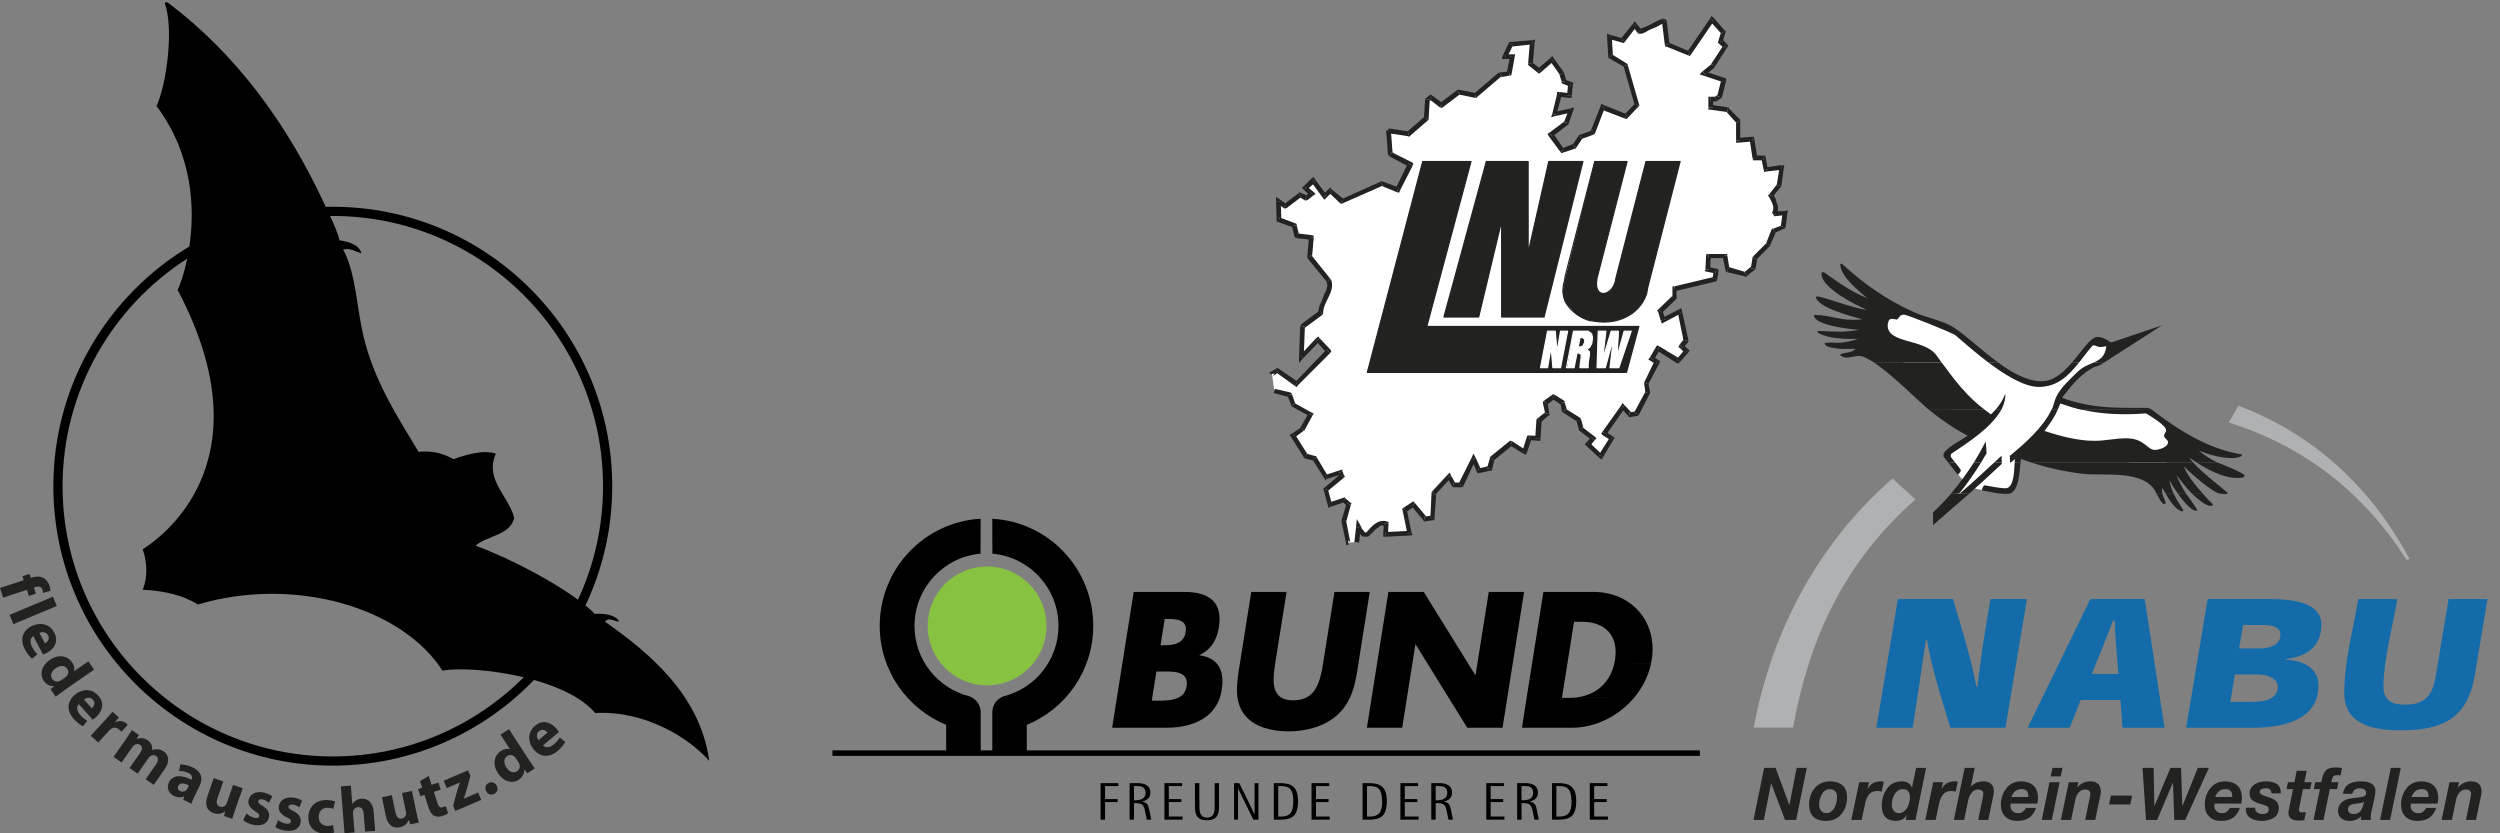 <?xml version="1.0" encoding="utf-8"?>
<!-- Generator: Adobe Illustrator 15.0.0, SVG Export Plug-In . SVG Version: 6.00 Build 0)  -->
<!DOCTYPE svg PUBLIC "-//W3C//DTD SVG 1.1//EN" "http://www.w3.org/Graphics/SVG/1.1/DTD/svg11.dtd">
<svg version="1.1" id="Ebene_1" xmlns="http://www.w3.org/2000/svg" xmlns:xlink="http://www.w3.org/1999/xlink" x="0px" y="0px"
	 width="600px" height="200px" viewBox="0 0 600 200" enable-background="new 0 0 600 200" xml:space="preserve">
<rect x="0" y="0" width="600" height="200" fill="#808080" stroke="none"/>
<g>
	<path fill-rule="evenodd" clip-rule="evenodd" d="M145.24,149.236c0.646-1.442,3.35,0.444,3.292-0.218
		c-1.143-1.687-4.018-1.774-5.784-1.692c-0.557-0.6-1.313-1.283-2.231-2.025c4.113-8.684,6.418-18.383,6.418-28.612
		c0-36.979-30.085-67.064-67.064-67.064c-0.563,0-1.124,0.008-1.683,0.021C69.067,29.87,56.868,13.172,40.422,0.72
		c-0.417-0.273-0.489-0.271-0.882,0c2.3,6.362,0.28,20.087-1.979,24.725c8.821,11.762,9.205,24.824,7.888,33.709
		c-19.538,11.734-32.643,33.132-32.643,57.535c0,36.979,30.085,67.065,67.065,67.065c18.941,0,36.072-7.896,48.28-20.567
		c5.996,1.689,11.603,4.275,14.688,7.932c12.245-0.642,22.697,6.165,27.37,11.479C168.064,166.553,155.249,156.273,145.24,149.236z
		 M144.728,116.688c0,9.724-2.155,18.952-6.005,27.238c-5.604-4.088-15.041-9.381-24.579-12.98c2.84-2.456,8.192-2.401,9.271-6.621
		c-1.204-5.145-7.188-9.146-4.415-15.45c-3.114-1.048-7.543,0.397-10.153,1.324c-2.186-1.198-4.651-2.119-8.388-1.767
		c-4.971-8.242-10.675-16.944-13.243-27.811c-1.677-7.094-1.716-14.76-4.856-20.748c2.151-0.385,2.928,0.604,4.415,0.883
		c-0.724-2.072-2.905-2.687-5.297-3.09c-0.278-1.453-1.574-4.385-2.257-5.827c0.217-0.002,0.433-0.008,0.651-0.008
		C115.633,51.832,144.728,80.927,144.728,116.688z M79.871,181.547c-35.762,0-64.857-29.096-64.857-64.858
		c0-22.908,11.938-43.08,29.92-54.622c-0.827,4.005-1.894,6.755-2.304,7.519c22.151,41.903-4.785,59.961-8.387,62.243
		c0.793,2.145,1.498,6.16,0,9.713c5.348,0.243,9.818,1.364,13.243,3.531c23.453-6.937,49.103,0.85,58.713,15.892
		c3.52-0.708,11.591-0.306,19.493,1.582C113.948,174.28,97.742,181.547,79.871,181.547z"/>
	<g>
		<path fill="#222221" d="M0,141.116l5.694-1.864l-0.317-0.966l1.692-0.555l0.316,0.968l0.287-0.095
			c0.891-0.292,1.961-0.341,2.783,0.126c0.732,0.396,1.19,1.132,1.408,1.797c0.168,0.513,0.237,0.925,0.25,1.272l-1.797,0.487
			c-0.004-0.216-0.038-0.472-0.136-0.774c-0.248-0.756-0.94-0.879-1.666-0.642l-0.377,0.122l0.484,1.481l-1.692,0.554l-0.479-1.465
			l-5.694,1.864L0,141.116z"/>
		<path fill="#222221" d="M12.697,143.212l0.932,2.229l-10.413,4.353l-0.931-2.229L12.697,143.212z"/>
		<path fill="#222221" d="M7.995,152.656c-0.85,0.536-0.813,1.631-0.288,2.629c0.385,0.731,0.793,1.271,1.28,1.752l-1.301,1.043
			c-0.651-0.557-1.243-1.34-1.731-2.268c-1.228-2.335-0.58-4.382,1.572-5.515c1.744-0.916,4.241-0.846,5.499,1.545
			c1.168,2.223-0.118,3.976-1.82,4.871c-0.365,0.191-0.711,0.32-0.881,0.374L7.995,152.656z M10.781,154.404
			c0.521-0.273,1.274-0.957,0.756-1.941c-0.473-0.9-1.481-0.837-2.088-0.59L10.781,154.404z"/>
		<path fill="#222221" d="M22.586,160.707l-7.363,5.11c-0.718,0.499-1.458,1.051-1.87,1.376l-1.224-1.764l0.877-0.743l-0.019-0.025
			c-0.999,0.093-1.899-0.424-2.47-1.246c-1.051-1.514-0.602-3.626,1.383-5.003c2.145-1.508,4.319-1.024,5.379,0.504
			c0.544,0.782,0.696,1.587,0.451,2.182l0.018,0.026l3.459-2.4L22.586,160.707z M15.621,162.601
			c0.105-0.072,0.239-0.185,0.334-0.271c0.454-0.488,0.599-1.228,0.173-1.841c-0.625-0.9-1.761-0.808-2.766-0.111
			c-1.083,0.752-1.392,1.759-0.82,2.581c0.398,0.574,1.107,0.761,1.75,0.488c0.171-0.062,0.323-0.147,0.493-0.266L15.621,162.601z"
			/>
		<path fill="#222221" d="M18.913,168.98c-0.694,0.726-0.394,1.779,0.357,2.62c0.551,0.617,1.078,1.041,1.666,1.39l-1.01,1.326
			c-0.766-0.38-1.53-0.998-2.229-1.78c-1.757-1.969-1.624-4.111,0.19-5.73c1.47-1.313,3.909-1.849,5.708,0.167
			c1.672,1.873,0.85,3.886-0.585,5.167c-0.309,0.274-0.613,0.483-0.764,0.575L18.913,168.98z M22.041,170.002
			c0.438-0.392,1.004-1.237,0.263-2.067c-0.677-0.759-1.64-0.453-2.168-0.066L22.041,170.002z"/>
		<path fill="#222221" d="M25.314,172.73c0.775-0.843,1.257-1.414,1.686-1.927l1.533,1.409l-0.91,1.106l0.046,0.043
			c1.057-0.561,2.082-0.268,2.632,0.239c0.164,0.15,0.246,0.226,0.353,0.367l-1.539,1.674c-0.107-0.142-0.237-0.306-0.437-0.487
			c-0.655-0.604-1.422-0.661-2.045-0.22c-0.131,0.097-0.271,0.227-0.401,0.366l-2.667,2.902l-1.779-1.635L25.314,172.73z"/>
		<path fill="#222221" d="M30.288,177.304c0.555-0.797,1.002-1.491,1.367-2.071l1.669,1.165l-0.509,0.924l0.039,0.027
			c0.556-0.214,1.535-0.422,2.63,0.343c0.821,0.572,1.182,1.443,0.992,2.299l0.026,0.019c0.462-0.161,0.931-0.223,1.357-0.196
			c0.498,0.038,0.961,0.206,1.431,0.533c1.225,0.855,1.55,2.361,0.223,4.266l-2.62,3.753l-1.929-1.346l2.419-3.467
			c0.646-0.927,0.719-1.67,0.08-2.115c-0.457-0.318-1-0.232-1.395,0.055c-0.152,0.106-0.324,0.297-0.433,0.453l-2.601,3.729
			l-1.93-1.346l2.492-3.572c0.563-0.808,0.659-1.556,0.034-1.992c-0.509-0.354-1.081-0.173-1.426,0.071
			c-0.174,0.111-0.314,0.284-0.424,0.441l-2.592,3.715l-1.929-1.347L30.288,177.304z"/>
		<path fill="#222221" d="M43.979,191.928l0.216-0.763l-0.043-0.021c-0.73,0.331-1.591,0.278-2.417-0.128
			c-1.411-0.696-1.747-2.138-1.198-3.249c0.893-1.811,2.946-1.879,5.405-0.649l0.049-0.1c0.183-0.371,0.243-0.997-0.826-1.523
			c-0.712-0.352-1.587-0.48-2.184-0.421l0.29-1.595c0.618-0.031,1.742,0.098,3.011,0.723c2.323,1.146,2.39,2.879,1.582,4.519
			l-1.194,2.424c-0.33,0.67-0.618,1.325-0.737,1.745L43.979,191.928z M45.345,188.508c-1.133-0.576-2.151-0.741-2.565,0.101
			c-0.274,0.556-0.037,1.009,0.448,1.248c0.542,0.267,1.159,0.128,1.52-0.244c0.084-0.1,0.162-0.221,0.225-0.35L45.345,188.508z"/>
		<path fill="#222221" d="M56.505,194.157c-0.335,0.96-0.578,1.75-0.763,2.376l-1.98-0.692l0.256-1.071l-0.045-0.016
			c-0.442,0.351-1.395,0.859-2.714,0.398c-1.486-0.52-2.256-1.832-1.464-4.098l1.504-4.306l2.296,0.802l-1.378,3.945
			c-0.373,1.066-0.253,1.831,0.542,2.108c0.63,0.222,1.142-0.088,1.418-0.396c0.107-0.115,0.185-0.289,0.249-0.47l1.524-4.366
			l2.296,0.803L56.505,194.157z"/>
		<path fill="#222221" d="M59.162,195.247c0.373,0.362,1.202,0.877,1.899,1.036c0.712,0.162,1.063-0.019,1.151-0.405
			c0.089-0.388-0.102-0.627-0.917-1.122c-1.445-0.883-1.855-1.873-1.635-2.768c0.322-1.411,1.773-2.205,3.648-1.778
			c0.883,0.202,1.627,0.583,2.04,0.922l-0.789,1.53c-0.299-0.263-0.893-0.658-1.544-0.807c-0.573-0.132-0.951,0.027-1.039,0.415
			c-0.082,0.356,0.171,0.609,1.026,1.146c1.328,0.823,1.767,1.69,1.528,2.809c-0.321,1.41-1.673,2.194-3.842,1.7
			c-0.992-0.226-1.825-0.645-2.328-1.085L59.162,195.247z"/>
		<path fill="#222221" d="M66.721,196.836c0.406,0.324,1.28,0.759,1.99,0.851c0.725,0.094,1.057-0.119,1.108-0.514
			c0.051-0.395-0.161-0.614-1.021-1.03c-1.523-0.742-2.025-1.688-1.891-2.601c0.186-1.435,1.556-2.363,3.464-2.116
			c0.898,0.116,1.676,0.426,2.118,0.723l-0.64,1.601c-0.322-0.233-0.951-0.571-1.614-0.658c-0.583-0.076-0.945,0.119-0.996,0.512
			c-0.047,0.363,0.229,0.592,1.131,1.045c1.401,0.694,1.919,1.515,1.789,2.652c-0.186,1.434-1.458,2.343-3.665,2.058
			c-1.009-0.13-1.879-0.467-2.421-0.858L66.721,196.836z"/>
		<path fill="#222221" d="M80.166,199.815c-0.435,0.176-1.25,0.31-2.171,0.279c-2.51-0.082-4.064-1.66-3.985-4.105
			c0.074-2.271,1.691-4.079,4.583-3.984c0.635,0.02,1.331,0.154,1.833,0.36l-0.44,1.784c-0.281-0.138-0.707-0.262-1.342-0.282
			c-1.271-0.042-2.126,0.836-2.152,2.107c-0.046,1.43,0.882,2.208,2.058,2.246c0.572,0.019,1.02-0.063,1.39-0.192L80.166,199.815z"
			/>
		<path fill="#222221" d="M81.791,188.727l2.408-0.19l0.35,4.422l0.031-0.003c0.228-0.353,0.524-0.631,0.889-0.868
			c0.333-0.218,0.784-0.364,1.228-0.399c1.537-0.122,2.793,0.848,2.978,3.177l0.359,4.531l-2.409,0.19l-0.337-4.263
			c-0.08-1.014-0.484-1.684-1.387-1.611c-0.633,0.05-0.997,0.493-1.137,0.935c-0.051,0.164-0.051,0.371-0.037,0.544l0.363,4.597
			l-2.408,0.189L81.791,188.727z"/>
		<path fill="#222221" d="M99.939,194.988c0.209,0.996,0.409,1.798,0.574,2.429l-2.053,0.431l-0.334-1.052l-0.046,0.011
			c-0.198,0.528-0.751,1.456-2.12,1.743c-1.54,0.321-2.876-0.405-3.368-2.754l-0.934-4.465l2.38-0.498l0.855,4.091
			c0.231,1.104,0.729,1.699,1.553,1.526c0.653-0.137,0.933-0.666,1.01-1.072c0.033-0.153,0.01-0.342-0.029-0.529l-0.947-4.526
			l2.38-0.499L99.939,194.988z"/>
		<path fill="#222221" d="M102.897,186.222l0.68,2.118l1.649-0.529l0.544,1.694l-1.649,0.53l0.86,2.678
			c0.286,0.892,0.629,1.232,1.325,1.01c0.288-0.093,0.505-0.194,0.662-0.278l0.573,1.734c-0.264,0.219-0.784,0.469-1.435,0.678
			c-0.742,0.238-1.444,0.18-1.929-0.081c-0.564-0.303-1.005-0.946-1.34-1.99l-0.971-3.027l-0.984,0.315l-0.543-1.693l0.984-0.315
			l-0.515-1.604L102.897,186.222z"/>
		<path fill="#222221" d="M108.742,193.354l1.048-3.781c0.204-0.657,0.376-1.145,0.598-1.758l-0.012-0.029l-3.143,1.34l-0.748-1.755
			l5.848-2.492l0.567,1.33l-0.996,3.62c-0.195,0.636-0.367,1.245-0.608,1.815l0.013,0.028l3.435-1.464l0.754,1.769l-6.213,2.648
			L108.742,193.354z"/>
		<path fill="#222221" d="M116.685,189.898c-0.399-0.76-0.166-1.582,0.58-1.974c0.746-0.391,1.533-0.122,1.94,0.651
			c0.391,0.746,0.172,1.561-0.588,1.96C117.885,190.921,117.076,190.645,116.685,189.898z"/>
		<path fill="#222221" d="M122.147,174.991l4.886,7.515c0.477,0.733,1.006,1.489,1.318,1.911l-1.799,1.17l-0.716-0.898l-0.027,0.018
			c0.064,1.001-0.48,1.886-1.319,2.432c-1.546,1.005-3.643,0.491-4.959-1.534c-1.443-2.19-0.894-4.349,0.666-5.361
			c0.8-0.521,1.607-0.648,2.196-0.385l0.026-0.018l-2.295-3.531L122.147,174.991z M123.83,182.012
			c-0.069-0.107-0.178-0.245-0.261-0.343c-0.476-0.468-1.209-0.636-1.835-0.228c-0.919,0.598-0.863,1.735-0.195,2.761
			c0.719,1.107,1.716,1.444,2.556,0.898c0.586-0.381,0.792-1.084,0.54-1.734c-0.056-0.174-0.138-0.328-0.25-0.502L123.83,182.012z"
			/>
		<path fill="#222221" d="M130.297,178.916c0.705,0.716,1.767,0.445,2.63-0.279c0.632-0.532,1.072-1.047,1.438-1.624l1.297,1.049
			c-0.404,0.754-1.044,1.499-1.848,2.175c-2.02,1.697-4.157,1.501-5.722-0.36c-1.268-1.508-1.732-3.963,0.336-5.701
			c1.922-1.616,3.91-0.733,5.147,0.738c0.266,0.316,0.464,0.627,0.553,0.781L130.297,178.916z M131.412,175.821
			c-0.379-0.451-1.208-1.042-2.059-0.325c-0.779,0.654-0.502,1.624-0.131,2.165L131.412,175.821z"/>
	</g>
</g>
<g>
	<g>
		<path d="M238.15,124.5l0.02,8.379c8.896,0.786,15.869,8.254,15.869,17.345c0,8.121-5.567,14.94-13.089,16.864
			c0,0-2.8,0.798-2.8,4.045v9.787h8.282v-6.951c9.35-3.857,15.946-12.995,15.946-23.745
			C262.378,136.492,251.707,125.263,238.15,124.5 M235.352,124.5c-13.54,0.763-24.219,11.992-24.219,25.724
			c0,10.75,6.606,19.888,15.956,23.745v6.951h8.282v-9.787c0-3.247-2.799-4.045-2.799-4.045
			c-7.522-1.924-13.089-8.743-13.089-16.864c0-9.091,6.969-16.559,15.85-17.345L235.352,124.5z"/>
		<path fill="#87C240" d="M236.886,135.958c-7.877,0-14.247,6.387-14.247,14.266s6.369,14.258,14.247,14.258
			c7.878,0,14.267-6.379,14.267-14.258S244.764,135.958,236.886,135.958"/>
		<path d="M373.528,188.652h0.667c1.89,0,2.87,0.623,2.953,3.358v0.009c0.001,0.134,0.02,0.265,0.02,0.396
			c0,2.493-0.773,3.561-2.973,3.561h-0.667v-3.966V188.652z M365.17,188.652h0.935c0.729,0,1.864,0.197,1.864,1.62
			c0,1.202-0.896,1.616-1.66,1.738h-0.058c-0.179,0.035-0.341,0.047-0.503,0.047h-0.578v-0.047V188.652z M344.562,188.652h0.936
			c0.728,0,1.863,0.197,1.863,1.62c0,1.202-0.896,1.616-1.66,1.738h-0.058c-0.179,0.035-0.356,0.047-0.502,0.047h-0.579v-0.047
			V188.652z M328.074,188.652h0.666c1.891,0,2.871,0.623,2.954,3.358v0.009c0.001,0.134,0.019,0.265,0.019,0.396
			c0,2.493-0.772,3.561-2.973,3.561h-0.666v-3.966V188.652z M306.771,188.652h0.666c1.891,0,2.871,0.623,2.954,3.358v0.009v0.396
			c0,2.493-0.771,3.561-2.954,3.561h-0.666v-3.966V188.652z M272.156,188.652h0.917c0.744,0,1.873,0.197,1.873,1.62
			c0,1.202-0.886,1.616-1.65,1.738h-0.058c-0.178,0.035-0.357,0.047-0.502,0.047h-0.58v-0.047V188.652z M381.55,187.946v4.064v4.71
			h4.354v-0.744h-3.301v-3.474h3.012v-0.492v-0.232h-3.012v-3.126h3.175v-0.706H381.55z M372.477,187.946v4.064v4.71h1.457
			c2.67,0,4.363-0.654,4.363-4.43c0-0.093-0.01-0.184-0.01-0.271l-0.568-0.009h0.568c-0.064-3.1-1.51-4.064-4.228-4.064H372.477z
			 M364.117,187.946v4.064v4.71h1.053v-3.967h0.482c1.585,0,1.909,0.515,2.249,2.182l0.357,1.785h1.062l-0.453-2.21
			c-0.211-1.067-0.372-1.919-1.748-2.134v-0.028c0.271-0.025,0.634-0.131,0.984-0.338h0.02c0.518-0.324,0.975-0.87,0.975-1.747
			c0-1.881-1.568-2.317-3.04-2.317H364.117z M356.704,187.946v4.064v4.71h4.354v-0.744h-3.301v-3.474h3.011v-0.492v-0.232h-3.011
			v-3.126h3.185v-0.706H356.704z M343.509,187.946v4.064v4.71h1.053v-3.967h0.481c1.586,0,1.907,0.515,2.23,2.182l0.356,1.785h1.082
			l-0.454-2.21c-0.21-1.067-0.371-1.919-1.747-2.134v-0.028c0.271-0.025,0.635-0.131,0.984-0.338h0.02
			c0.518-0.324,0.975-0.87,0.975-1.747c0-1.881-1.571-2.317-3.06-2.317H343.509z M336.096,187.946v4.064v4.71h4.354v-0.744h-3.302
			v-3.474h3.013v-0.492v-0.232h-3.013v-3.126h3.186v-0.706H336.096z M327.022,187.946v4.064v4.71h1.458
			c2.669,0,4.353-0.654,4.353-4.43v-0.271l-0.569-0.009h0.569c-0.065-3.1-1.507-4.064-4.208-4.064H327.022z M314.772,187.946v4.064
			v4.71h4.373v-0.744h-3.302v-3.474h3.013v-0.492v-0.232h-3.013v-3.126h3.167v-0.706H314.772z M305.719,187.946v4.064v4.71h1.458
			c2.669,0,4.354-0.654,4.354-4.43v-0.271l-0.569-0.009h0.569c-0.081-3.1-1.511-4.064-4.229-4.064H305.719z M296.173,187.946v4.064
			v4.71h0.956v-4.71v-2.76h0.019l1.351,2.76l2.299,4.71h1.234v-4.71v-4.064h-0.936v4.064v3.368h-0.039l-1.631-3.368l-1.988-4.064
			H296.173z M286.79,187.946v4.064v1.419c0,1.323,0.003,3.436,2.867,3.436c2.912,0,2.905-2.112,2.905-3.436v-1.419v-4.064h-1.042
			v4.064v1.398c0,1.157-0.002,2.8-1.814,2.8c-1.845,0-1.844-1.643-1.844-2.8v-1.398h-0.02v-4.064H286.79z M279.464,187.946v4.064
			v4.71h4.353v-0.744h-3.301v-3.474h3.012v-0.492v-0.232h-3.012v-3.126h3.185v-0.706H279.464z M271.104,187.946v4.064v4.71h1.052
			v-3.967h0.483c1.569,0,1.907,0.515,2.23,2.182l0.357,1.785h1.081l-0.454-2.21c-0.227-1.067-0.373-1.919-1.747-2.134v-0.028
			c0.254-0.025,0.639-0.131,0.975-0.338h0.019c0.518-0.324,0.985-0.87,0.985-1.747c0-1.881-1.588-2.317-3.06-2.317H271.104z
			 M264.145,187.946v4.064v4.71h1.071v-4.218h3.022v-0.492v-0.232h-3.022v-3.126h3.186v-0.706H264.145z"/>
		<path d="M279.531,148.545h0.608c2.281,0,4.906,0.174,4.421,3.156c-0.437,2.768-2.829,3.156-5.078,3.156h-0.955L279.531,148.545z
			 M387.409,159.347c-1.213,5.189-5.124,7.698-9.459,8.078l14.247,0.011c1.94-2.317,3.377-5.076,4.024-8.08L387.409,159.347z
			 M370.421,142.058l-4.025,25.378l-1.13,7.22h12.018c5.693,0,11.226-2.833,14.914-7.22H377.95
			c-0.389,0.028-0.783,0.049-1.188,0.049h-1.892v-0.049l2.896-18.206h1.987c5.436,0,8.771,3.294,7.849,9.132
			c-0.049,0.342-0.128,0.663-0.193,0.985h8.813c0.08-0.321,0.145-0.649,0.192-0.985c1.457-9.168-4.901-16.304-13.976-16.304H370.421
			z M333.22,142.058l-4.026,25.378l-1.139,7.22h8.476l1.139-7.22l2.018-12.752h0.087l7.886,12.752l4.488,7.22h8.456l1.147-7.22
			l4.026-25.378h-8.475l-3.167,19.933h-0.086l-12.355-19.933H333.22z M300.305,142.058l-2.752,17.289l-0.164,1.042
			c-0.388,2.425-0.709,4.835-0.386,7.047c0.243,1.616,0.824,3.126,1.988,4.459c2.298,2.681,6.422,3.63,10.225,3.63
			c3.8,0,8.234-0.949,11.389-3.63c1.585-1.333,2.634-2.846,3.379-4.459c1.035-2.211,1.475-4.622,1.861-7.047l0.155-1.042
			l2.742-17.289h-8.476l-2.723,17.163c0,0.042-0.02,0.083-0.02,0.126c-0.518,3.242-1.271,6.685-4.053,8.089
			c-0.826,0.414-1.852,0.646-3.079,0.646c-1.229,0-2.162-0.23-2.857-0.646c-2.347-1.408-2.008-4.85-1.506-8.089
			c0.016-0.041,0.009-0.084,0.009-0.126l2.741-17.163H300.305z M272.089,142.058l-5.173,32.598h13.07
			c5.387,0,10.952-1.827,12.78-7.211l-9.952-0.009c-1.585,0.786-3.772,0.732-5.309,0.732h-1.081l0.116-0.732l1.004-6.266h0.849
			c2.766,0,7.021-0.392,6.39,3.543c-0.21,1.388-0.966,2.224-1.969,2.723h9.952c0.194-0.573,0.347-1.197,0.444-1.863
			c0.42-2.607,0.106-4.753-1.091-6.226c-0.906-1.093-2.307-1.817-4.247-2.076l0.019-0.077c2.847-1.341,4.173-3.721,4.643-6.659
			c0.987-6.228-2.558-8.477-8.35-8.477H272.089z"/>
		
			<line fill="none" stroke="#000000" stroke-width="1.327" stroke-miterlimit="10" x1="199.786" y1="180.752" x2="407.971" y2="180.752"/>
	</g>
</g>
<g>
	<path fill="#FFFFFF" d="M451.852,76.725l1.8-1.631l3.262-0.51c2.351,1.109,9.744,3.151,11.005,3.941
		c5.854,3.666,14.72,14.244,22.283,13.655c5.659-0.935,9.438-6.692,12.808-10.87l4.585,2.003
		c-1.069,3.002-9.846,5.673-13.451,12.331c6.815,3.149,12.391,2.649,19.532,2.649c2.379,0,6.516,3.247,8.051,4.79l-1.97,9.546
		l-30.029-5.436l-5.571,2.141l-0.985,7.404l-1.8,1.154c-1.866,0.01-5.933-0.083-7.711-0.78l-4.45,3.262l1.767-5.334
		c-1.189-0.933-3.22-4.993-3.872-6.352l6.725-4.959l-21.332-20.926c-0.065-0.064-0.679-5.409-0.679-5.944L451.852,76.725z"/>
	<path fill="#222221" d="M534.565,118.506h-0.033c-0.242,0.045-0.5,0.102-0.748,0.102c-0.239,0-0.515-0.041-0.747-0.102H534.565z
		 M528.689,118.506c0.781,0.829,1.551,1.733,2.377,2.514v0.103v0.17c-0.235,0.097-0.464,0.102-0.713,0.102
		c-1.063,0-3.492-2.132-4.246-2.888H528.689z M524.681,118.506c0.358,0.527,2.65,3.625,2.65,3.94v0.103
		c-0.109,0.011-0.231,0.034-0.34,0.034c-1.233,0-3.69-3.193-4.28-4.077H524.681z M521.692,118.506
		c0.646,1.338,1.457,2.634,2.275,3.872v0.205c0,0.021-0.027,0.079-0.034,0.103c-0.022,0.006-0.08,0.033-0.102,0.033
		c-1.52,0-3.506-3.142-4.043-4.213H521.692z M518.974,118.506c0.125,0.617,0.782,1.829,0.782,2.175c0,0.071-0.128,0.241-0.17,0.306
		c-0.048-0.008-0.346-0.056-0.374-0.069c-0.529-0.233-1.351-1.906-1.631-2.411H518.974z M481.947,118.506
		c-0.17,0.021-0.374,0.068-0.543,0.068c-0.181,0-0.396-0.047-0.578-0.068H481.947z M472.572,118.506l-8.628,7.508v-3.057
		c1.484-1.396,2.968-2.892,4.279-4.451H472.572z"/>
	<path fill="#222221" d="M532.086,110.965c0.06,0,6.569,2.52,6.658,3.192c-0.113,0.622-1.563,0.544-2.005,0.544
		c-3.183,0-7.014-2.054-9.612-3.736H532.086z M526.312,110.965c2.479,2.659,5.383,4.87,8.186,7.167
		c0.078,0.064,0.103,0.181,0.103,0.272l-0.033,0.102h-1.529c-1.857,0-7.902-5.521-8.968-6.623c1.041,2.507,2.873,4.59,4.62,6.623
		h-2.582c-1.364-1.386-2.581-2.922-3.736-4.483c0.591,1.568,1.381,3.091,2.31,4.483h-1.97c-0.731-1.026-1.414-2.1-2.038-3.193
		c0.183,1.094,0.539,2.194,1.02,3.193h-1.903l-0.883-1.46c-0.065,0.483-0.041,0.984,0.067,1.46h-1.393
		c-2.58-6.011-12.803-4.2-17.731-4.789c-4.141-0.494-8.519-1.437-12.467-2.752H526.312z M484.937,110.965
		c-0.192,1.53-0.322,7.541-2.989,7.541h-1.121c-1.346,0-3.809-0.597-5.163-0.814c-0.015-0.349,0.292-1.089,0.646-1.224
		c1.544,0.236,3.46,0.713,5.027,0.713c2.174,0,2.048-4.847,2.175-6.216H484.937z M482.627,110.965l-0.204,0.136v-0.136H482.627z
		 M480.419,110.965l0.033,0.34c-2.609,2.415-5.209,4.853-7.88,7.201h-2.275c2.858-2.425,5.581-5.022,8.356-7.541H480.419z
		 M475.493,110.965c-1.612,2.58-3.354,5.104-5.266,7.474l-2.004,0.067c2.007-2.433,3.824-4.889,5.537-7.541H475.493z
		 M469.21,110.965c0.202,0.26,1.392,1.675,1.392,1.903c0,0.358-0.473,0.889-0.747,1.053l-2.31-2.956H469.21z"/>
	<path fill="#222221" d="M478.652,110.965l1.733-1.596l0.033,1.596H478.652z M473.762,110.965c0.997-1.638,1.944-3.321,2.818-5.027
		l0.204,2.82l-1.291,2.207H473.762z M499.781,98.362c5.068,1.128,10.094,1.247,15.254,0.849c0.987,0.616,4.822,2.85,4.822,4.042
		c0,0.503-0.477,0.835-0.477,1.325c0,0.672,0.951,0.895,0.951,1.563c0,1.188-2.223,1.835-3.125,1.835
		c-1.993,0-2.45-2.786-6.963-2.786c-2.526,0-5.014,0.611-7.542,0.611c-4.011,0-8.261-1.123-12.023-2.378
		c1.217-1.615,2.359-3.187,3.159-5.062h-1.496c-1.883,4.113-6.573,8.275-9.986,11.039l0.067,1.563h0.204l0.984-0.781l-0.101,0.781
		h1.426l0.102-0.815c0.258,0.09,2.205,0.815,2.345,0.815h38.929l-0.951-1.155c0.607,0.352,1.2,0.741,1.767,1.155h4.959
		c-1.528-0.741-3.038-1.702-4.349-2.785c2.468,0.96,5.287,1.767,7.949,1.767c0.8,0,1.544-0.141,2.276-0.476
		c0.055-0.11,0.101-0.185,0.101-0.306l-0.101-0.103c-8.091-1.338-15.093-5.804-21.502-10.7H499.781z M476.377,98.362l1.428,1.087
		c0.381-0.338,0.748-0.704,1.086-1.087h1.426c-2.611,4.468-7.787,7.669-11.923,10.497c-0.214,0.146-0.237,0.414-0.237,0.645
		c0,0.202,0.897,1.261,1.054,1.461h-1.665l-1.087-1.358l-0.033-0.407c0-1.484,4.41-3.541,5.773-4.653
		c-3.27-1.71-6.38-3.866-9.24-6.184H476.377z"/>
	<path fill="#222221" d="M478.891,98.362c1.033-1.155,1.843-2.414,2.378-3.872V95c0,1.228-0.437,2.274-0.952,3.363H478.891z
		 M504.937,87.04l-0.705,0.453c-0.513,0.331-1.441,0.485-2.038,0.814c-2.955,1.634-5.142,4.338-7.168,6.965l-0.067,0.238
		c7.309,2.581,12.574,2.378,20.279,2.378c0.279,0,1.045,0.21,1.223,0.475h-16.679c-0.752,0-4.406-1.207-5.3-1.528l-0.644,1.528
		h-1.496c0.549-0.928,0.629-1.918,1.054-2.887c1.048-2.396,3.358-4.378,5.163-6.182c1.235-1.235,2.621-1.724,3.834-2.254H504.937z
		 M479.608,87.04c3.398,2.482,6.962,4.461,10.321,4.461c2.914,0,5.299-2.115,7.322-4.459l1.693-0.002
		c-2.455,3.08-5.152,5.82-9.627,5.82c-3.437,0-7.984-2.766-12.045-5.818L479.608,87.04z M466.033,87.04
		c3.058,4.172,6.107,8.2,10.344,11.323h-13.419c-2.378-1.928-8.607-8.299-13.141-11.322L466.033,87.04z"/>
	<path fill="#222221" d="M497.251,87.04c2.513-2.908,4.464-6.171,6.165-6.171c1.131,0,2.202,0.613,3.091,1.257h0.408l11.957-4.042
		l-13.936,8.957h-2.545c1.571-0.687,2.85-1.439,3.131-3.964c-0.49,0.095-0.962,0.205-1.461,0.205c-0.648,0-1.178-0.409-1.596-0.409
		c-0.187,0-0.333,0.156-0.442,0.284c-1.06,1.235-2.047,2.589-3.078,3.883L497.251,87.04z M449.818,87.04
		c-1.481-0.988-2.784-1.619-3.709-1.619c-0.943,0-1.92,0.407-2.885,0.407c-0.51,0-0.979-0.191-1.428-0.407l-0.102-0.204l0.066-0.238
		c1.008-0.359,2.858-0.354,3.567-1.256l-2.751,0.034c-0.709,0-4.896-0.219-4.654-1.427c1.067-0.187,2.151-0.068,3.228-0.068
		c1.541,0,3.299-0.442,4.756-0.917c-3.06,0-6.81,0.064-9.581-1.461c-0.054-0.09-0.135-0.229-0.135-0.34l0.034-0.102
		c1.758,0,3.516,0.17,5.265,0.17c1.561,0,3.151-0.193,4.689-0.441c-1.702-0.14-10.838-1.028-10.838-3.533l0.478-0.033
		c2.813,0,5.74,1.154,8.729,1.154c0.825,0,1.659-0.043,2.479-0.135c-1.696-0.407-11.208-2.815-11.208-5.436l0.338-0.033
		c1.351,0,8.575,2.873,11.924,3.193c-2.425-0.971-10.938-5.184-10.938-8.628c0-0.219,0.064-0.408,0.306-0.408
		c0.202,0,0.453,0.125,0.612,0.238c3.295,2.334,6.321,4.506,10.089,6.012c-1.928-1.575-6.511-5.298-6.489-8.152
		c0.066-0.066,0.108-0.135,0.204-0.135c0.114,0,0.333,0.135,0.407,0.204c5.047,4.676,10.661,8.555,16.951,11.379
		c3.08,1.383,7.158,2.055,9.885,3.873c2.91,1.94,6.597,5.457,10.501,8.31l-2.335,0.001c-3.21-2.411-6.114-5-7.929-6.545
		c-0.755-0.643-11.69-4.993-12.398-4.993c-0.262,0-0.575,0.103-0.814,0.203c-1.234,1.548-0.519,0.816-2.242,0.816
		c-0.629,0-0.849,1.137-0.849,1.563c0,4.471,8.711,3.118,11.685,7.167c0.438,0.598,0.873,1.195,1.308,1.789L449.818,87.04z"/>
	<path fill="#B0B1B2" d="M578.284,134.166l-0.68,0.204c-10.402-16.183-24.335-27.123-42.699-32.983l2.311-4.009
		C555.502,104.271,569.127,117.096,578.284,134.166 M459.698,119.864c-16.87,14.895-25.374,32.871-29.383,54.759h-9.41
		c4.232-23.049,15.489-44.348,33.324-59.786L459.698,119.864z"/>
	<path fill="#136BAA" d="M474.338,164.807c-1.363-7.083-3.553-14.136-5.638-21.027h-13.215l-5.163,30.878h8.73
		c1.115-7.005,2.105-14.016,3.159-21.027h0.271c1.175,7.077,3.563,14.17,5.605,21.027h13.215l5.162-30.878h-8.73
		c-1.248,6.962-2.362,13.999-3.158,21.027H474.338z"/>
	<path fill="#136BAA" d="M508.409,161.748h-6.386c1.696-4.272,3.508-8.492,5.097-12.806h0.406
		C507.642,153.213,508.104,157.491,508.409,161.748 M508.918,168l0.478,6.657h10.088l-4.756-30.878h-13.043l-15.05,30.878h10.089
		l2.65-6.657H508.918z"/>
	<path fill="#136BAA" d="M536.366,161.851h4.993c2.008,0,5.3,0.446,5.3,3.057c0,3.298-4.057,3.533-6.455,3.533h-4.925
		L536.366,161.851z M538.336,149.996h4.858c1.684,0,4.109,0.226,4.109,2.378c0,2.603-2.954,3.26-4.993,3.26h-4.926L538.336,149.996z
		 M548.697,158.147c4.846-0.569,8.424-2.931,8.424-8.254c0-6.218-9.433-6.114-13.553-6.114h-13.725l-5.163,30.878h15.966
		c6.853,0,15.795-1.627,15.795-10.19c0-4.338-3.994-5.97-7.779-6.115L548.697,158.147z"/>
	<path fill="#136BAA" d="M597,143.779h-9.34l-3.126,18.683c-0.736,4.399-2.593,6.659-7.27,6.659c-3.241,0-5.231-0.954-5.231-4.416
		c0-6.318,2.265-14.563,3.329-20.926h-9.375c-1.209,7.287-3.362,14.961-3.362,22.42c0,7.931,7.194,9.07,13.62,9.07
		c10.073,0,15.978-2.928,17.699-13.215L597,143.779z"/>
	<g>
		<path fill="#222221" d="M423.396,184.289h2.748l3.286,8.889h0.033l1.729-8.889h2.441l-2.558,12.49h-2.665l-3.319-8.77h-0.032
			l-1.73,8.77h-2.491L423.396,184.289z"/>
		<path fill="#222221" d="M434.178,193.138c0.017-1.584,0.469-2.909,1.356-3.977c0.882-1.066,2.108-1.611,3.68-1.635
			c1.23,0,2.217,0.307,2.961,0.92c0.733,0.63,1.105,1.595,1.117,2.895c-0.012,1.617-0.458,2.959-1.34,4.026
			c-0.888,1.084-2.14,1.637-3.755,1.66C435.578,197.016,434.238,195.72,434.178,193.138z M436.585,193.138
			c0,0.545,0.154,1.011,0.463,1.397c0.292,0.409,0.714,0.619,1.266,0.63c0.463,0,0.851-0.136,1.165-0.408
			c0.331-0.233,0.599-0.546,0.802-0.938c0.402-0.813,0.604-1.628,0.604-2.445c0.028-1.29-0.559-1.951-1.761-1.985
			c-0.436,0.011-0.808,0.134-1.116,0.366c-0.325,0.232-0.59,0.54-0.793,0.92C436.795,191.493,436.585,192.313,436.585,193.138z"/>
		<path fill="#222221" d="M446.21,187.731h2.358l-0.368,1.632l0.034,0.034c0.291-0.632,0.718-1.11,1.282-1.435
			c0.547-0.291,1.158-0.437,1.837-0.437c0.256,0,0.513,0.018,0.769,0.052l-0.513,2.408c-0.348-0.091-0.695-0.143-1.042-0.153
			c-0.935,0.011-1.612,0.306-2.033,0.884c-0.434,0.584-0.729,1.275-0.889,2.075l-0.846,3.987h-2.486L446.21,187.731z"/>
		<path fill="#222221" d="M457.616,195.667l-0.033-0.034c-0.281,0.487-0.648,0.842-1.102,1.063
			c-0.463,0.222-0.971,0.332-1.522,0.332c-2.187-0.063-3.3-1.249-3.338-3.559c0-1.544,0.396-2.908,1.191-4.095
			c0.788-1.197,1.985-1.813,3.59-1.848c0.53,0,1.021,0.108,1.474,0.323c0.452,0.25,0.78,0.624,0.984,1.122h0.033l0.968-4.683h2.407
			l-2.566,12.49h-2.325L457.616,195.667z M456.655,189.389c-0.44,0-0.826,0.116-1.156,0.349c-0.336,0.233-0.611,0.54-0.826,0.921
			c-0.43,0.807-0.645,1.639-0.645,2.496c0,0.546,0.149,1.012,0.446,1.397c0.293,0.397,0.714,0.603,1.266,0.613
			c0.452,0,0.846-0.136,1.183-0.408c0.33-0.233,0.604-0.546,0.818-0.938c0.43-0.813,0.645-1.639,0.645-2.479
			c0-0.579-0.138-1.051-0.414-1.415C457.69,189.567,457.252,189.389,456.655,189.389z"/>
		<path fill="#222221" d="M463.97,187.731h2.358l-0.368,1.632l0.034,0.034c0.291-0.632,0.718-1.11,1.282-1.435
			c0.547-0.291,1.158-0.437,1.837-0.437c0.256,0,0.513,0.018,0.769,0.052l-0.513,2.408c-0.348-0.091-0.695-0.143-1.042-0.153
			c-0.935,0.011-1.612,0.306-2.033,0.884c-0.434,0.584-0.729,1.275-0.889,2.075l-0.846,3.987h-2.486L463.97,187.731z"/>
		<path fill="#222221" d="M471.527,184.289h2.401l-0.923,4.527h0.034c0.199-0.29,0.548-0.575,1.046-0.854
			c0.475-0.279,1.101-0.425,1.879-0.437c1.698,0.012,2.553,0.817,2.564,2.418c0,0.198-0.027,0.46-0.083,0.783
			c-0.066,0.34-0.122,0.599-0.166,0.774l-1.086,5.277h-2.413l1.071-5.279c0.044-0.153,0.083-0.34,0.116-0.562
			c0.022-0.222,0.033-0.403,0.033-0.545c-0.011-0.278-0.13-0.502-0.357-0.673c-0.227-0.164-0.493-0.247-0.797-0.247
			c-0.724,0.012-1.278,0.272-1.664,0.783c-0.393,0.5-0.657,1.076-0.795,1.729l-0.989,4.794h-2.486L471.527,184.289z"/>
		<path fill="#222221" d="M482.529,192.857c-0.011,0.223-0.017,0.4-0.017,0.531c0,0.538,0.163,0.959,0.488,1.262
			c0.319,0.344,0.799,0.515,1.438,0.515c0.485-0.011,0.865-0.154,1.141-0.429c0.281-0.246,0.502-0.521,0.661-0.824h2.397
			c-0.358,1.013-0.887,1.781-1.587,2.305c-0.711,0.528-1.694,0.799-2.95,0.811c-1.185,0-2.119-0.344-2.802-1.03
			c-0.728-0.664-1.091-1.635-1.091-2.911c0.017-1.498,0.451-2.79,1.306-3.874c0.849-1.101,2.021-1.662,3.521-1.686
			c1.24,0,2.226,0.323,2.959,0.968c0.738,0.662,1.113,1.646,1.124,2.954c0,0.498-0.047,0.968-0.141,1.409H482.529z M486.795,191.287
			c0-0.242-0.011-0.479-0.033-0.709c-0.044-0.23-0.124-0.434-0.239-0.607c-0.11-0.18-0.273-0.323-0.488-0.431
			c-0.215-0.101-0.504-0.151-0.868-0.151c-0.684,0.011-1.219,0.199-1.605,0.564c-0.188,0.175-0.351,0.378-0.487,0.608
			c-0.143,0.219-0.265,0.461-0.367,0.726H486.795z"/>
		<path fill="#222221" d="M491.882,187.731h2.416l-1.863,9.048h-2.415L491.882,187.731z M494.563,186.338h-2.408l0.443-2.049h2.408
			L494.563,186.338z"/>
		<path fill="#222221" d="M496.506,187.731h2.302l-0.282,1.265h0.034c0.8-0.979,1.826-1.47,3.079-1.47
			c1.698,0.012,2.553,0.817,2.564,2.418c0,0.198-0.027,0.46-0.083,0.783c-0.066,0.34-0.122,0.599-0.166,0.774l-1.086,5.277h-2.413
			l1.071-5.279c0.044-0.153,0.083-0.34,0.116-0.562c0.022-0.222,0.033-0.403,0.033-0.545c-0.011-0.278-0.13-0.502-0.357-0.673
			c-0.227-0.164-0.493-0.247-0.797-0.247c-0.724,0.012-1.278,0.272-1.664,0.783c-0.393,0.5-0.657,1.076-0.795,1.729l-0.985,4.794
			h-2.468L496.506,187.731z"/>
		<path fill="#222221" d="M506.619,190.937h5.089l-0.438,2.134h-5.097L506.619,190.937z"/>
		<path fill="#222221" d="M524.458,196.779h-2.64l-0.306-8.92h-0.033l-3.765,8.92h-2.672l-0.836-12.49h2.665l0.165,9.159h0.042
			l3.822-9.159h2.549l0.298,9.125h0.042l3.69-9.125h2.656L524.458,196.779z"/>
		<path fill="#222221" d="M531.468,192.857c-0.011,0.223-0.017,0.4-0.017,0.531c0,0.538,0.163,0.959,0.488,1.262
			c0.319,0.344,0.799,0.515,1.438,0.515c0.485-0.011,0.865-0.154,1.141-0.429c0.281-0.246,0.502-0.521,0.661-0.824h2.397
			c-0.358,1.013-0.887,1.781-1.587,2.305c-0.711,0.528-1.694,0.799-2.95,0.811c-1.185,0-2.119-0.344-2.802-1.03
			c-0.728-0.664-1.091-1.635-1.091-2.911c0.017-1.498,0.451-2.79,1.306-3.874c0.849-1.101,2.021-1.662,3.521-1.686
			c1.24,0,2.226,0.323,2.959,0.968c0.738,0.662,1.113,1.646,1.124,2.954c0,0.498-0.047,0.968-0.141,1.409H531.468z M535.733,191.287
			c0-0.242-0.011-0.479-0.033-0.709c-0.044-0.23-0.124-0.434-0.239-0.607c-0.11-0.18-0.273-0.323-0.488-0.431
			c-0.215-0.101-0.504-0.151-0.868-0.151c-0.684,0.011-1.219,0.199-1.605,0.564c-0.188,0.175-0.351,0.378-0.487,0.608
			c-0.143,0.219-0.265,0.461-0.367,0.726H535.733z"/>
		<path fill="#222221" d="M545.144,190.405c0-0.804-0.452-1.21-1.356-1.222c-0.43,0-0.774,0.065-1.033,0.195
			c-0.293,0.137-0.438,0.369-0.438,0.698c0,0.181,0.085,0.343,0.256,0.484c0.165,0.153,0.446,0.292,0.844,0.417l1.199,0.399
			c0.65,0.199,1.194,0.491,1.631,0.877c0.202,0.181,0.364,0.411,0.484,0.688c0.114,0.295,0.172,0.633,0.172,1.013
			c-0.022,1.105-0.458,1.897-1.309,2.373c-0.845,0.466-1.8,0.698-2.865,0.698c-0.431,0-0.861-0.055-1.292-0.162
			c-0.426-0.091-0.826-0.247-1.201-0.469c-0.801-0.42-1.212-1.146-1.234-2.181v-0.366h2.237v0.299c0,0.2,0.055,0.367,0.166,0.504
			c0.104,0.166,0.242,0.3,0.414,0.402c0.337,0.21,0.721,0.315,1.151,0.315c0.393,0,0.743-0.082,1.053-0.247
			c0.304-0.158,0.461-0.437,0.473-0.834c0-0.301-0.075-0.528-0.224-0.682c-0.155-0.125-0.368-0.229-0.639-0.315l-1.856-0.604
			c-0.588-0.198-1.045-0.46-1.371-0.783c-0.332-0.341-0.498-0.849-0.498-1.524c0-0.545,0.129-0.996,0.389-1.354
			c0.248-0.363,0.561-0.655,0.936-0.877c0.8-0.426,1.653-0.633,2.558-0.622c1.005-0.011,1.853,0.174,2.542,0.556
			c0.342,0.199,0.607,0.492,0.795,0.88c0.183,0.37,0.268,0.851,0.257,1.443H545.144z"/>
		<path fill="#222221" d="M553.05,187.731h1.747l-0.372,1.657h-1.714l-0.894,4.509c-0.046,0.2-0.069,0.34-0.069,0.42
			c0,0.303,0.095,0.491,0.282,0.565c0.171,0.08,0.349,0.114,0.53,0.104c0.293,0,0.581-0.018,0.862-0.052l-0.405,1.913
			c-0.496,0.057-0.998,0.085-1.505,0.085c-0.591,0-1.111-0.128-1.563-0.385c-0.221-0.137-0.395-0.322-0.521-0.556
			c-0.138-0.233-0.207-0.533-0.207-0.898c0-0.245,0.042-0.53,0.124-0.855l0.983-4.85h-1.581l0.373-1.657h1.547l0.538-2.742h2.408
			L553.05,187.731z"/>
		<path fill="#222221" d="M556.791,189.389h-1.47l0.34-1.657h1.441c0.116-0.581,0.246-1.099,0.39-1.555
			c0.148-0.444,0.337-0.812,0.563-1.102c0.431-0.593,1.251-0.889,2.461-0.889c0.529,0,1.055,0.045,1.573,0.136l-0.372,1.777
			c-0.26-0.023-0.52-0.04-0.779-0.052c-0.281,0-0.508,0.034-0.679,0.104c-0.172,0.068-0.296,0.18-0.373,0.335
			c-0.077,0.137-0.141,0.312-0.19,0.523c-0.056,0.212-0.116,0.453-0.183,0.722h1.715l-0.34,1.657h-1.73l-1.508,7.391h-2.41
			L556.791,189.389z"/>
		<path fill="#222221" d="M562.3,190.517c0.183-1.122,0.668-1.911,1.457-2.366c0.778-0.427,1.678-0.635,2.699-0.624
			c0.402,0,0.819,0.023,1.25,0.068c0.431,0.057,0.825,0.173,1.184,0.349c0.364,0.159,0.66,0.397,0.886,0.716
			c0.227,0.323,0.335,0.734,0.323,1.234c-0.012,0.42-0.077,0.925-0.198,1.515l-0.811,3.626c-0.08,0.386-0.12,0.795-0.12,1.226
			c0,0.171,0.027,0.344,0.083,0.52h-2.405v-0.889c-0.326,0.382-0.727,0.661-1.202,0.838c-0.486,0.199-0.978,0.299-1.475,0.299
			c-0.951-0.012-1.663-0.251-2.139-0.718c-0.475-0.455-0.713-1.011-0.713-1.666c0.045-1.76,1.17-2.784,3.375-3.075
			c1.149-0.106,2.002-0.222,2.558-0.346c0.272-0.072,0.478-0.183,0.617-0.328c0.127-0.141,0.191-0.349,0.191-0.624
			c-0.012-0.438-0.189-0.73-0.534-0.877c-0.329-0.14-0.665-0.21-1.011-0.21c-0.439,0-0.816,0.104-1.13,0.312
			c-0.324,0.22-0.538,0.554-0.643,1.003L562.3,190.517z M567.376,192.444c-0.307,0.166-0.632,0.272-0.977,0.318
			c-0.351,0.057-0.71,0.097-1.077,0.12c-0.479,0.034-0.888,0.146-1.228,0.333c-0.361,0.2-0.551,0.579-0.567,1.138
			c0,0.33,0.145,0.581,0.434,0.752c0.251,0.177,0.552,0.265,0.902,0.265c0.74-0.011,1.277-0.233,1.611-0.666
			c0.167-0.2,0.309-0.422,0.426-0.667c0.1-0.229,0.181-0.465,0.242-0.71L567.376,192.444z"/>
		<path fill="#222221" d="M573.798,184.289h2.395l-2.568,12.49h-2.402L573.798,184.289z"/>
		<path fill="#222221" d="M578.578,192.857c-0.011,0.223-0.017,0.4-0.017,0.531c0,0.538,0.163,0.959,0.488,1.262
			c0.319,0.344,0.799,0.515,1.438,0.515c0.485-0.011,0.865-0.154,1.141-0.429c0.281-0.246,0.502-0.521,0.661-0.824h2.397
			c-0.358,1.013-0.887,1.781-1.587,2.305c-0.711,0.528-1.694,0.799-2.95,0.811c-1.185,0-2.119-0.344-2.802-1.03
			c-0.728-0.664-1.091-1.635-1.091-2.911c0.017-1.498,0.451-2.79,1.306-3.874c0.849-1.101,2.021-1.662,3.521-1.686
			c1.24,0,2.226,0.323,2.959,0.968c0.738,0.662,1.113,1.646,1.124,2.954c0,0.498-0.047,0.968-0.141,1.409H578.578z M582.844,191.287
			c0-0.242-0.011-0.479-0.033-0.709c-0.044-0.23-0.124-0.434-0.239-0.607c-0.11-0.18-0.273-0.323-0.488-0.431
			c-0.215-0.101-0.504-0.151-0.868-0.151c-0.684,0.011-1.219,0.199-1.605,0.564c-0.188,0.175-0.351,0.378-0.487,0.608
			c-0.143,0.219-0.265,0.461-0.367,0.726H582.844z"/>
		<path fill="#222221" d="M587.886,187.731h2.302l-0.282,1.265h0.034c0.8-0.979,1.826-1.47,3.079-1.47
			c1.698,0.012,2.553,0.817,2.564,2.418c0,0.198-0.027,0.46-0.083,0.783c-0.066,0.34-0.122,0.599-0.166,0.774l-1.086,5.277h-2.413
			l1.071-5.279c0.044-0.153,0.083-0.34,0.116-0.562c0.022-0.222,0.033-0.403,0.033-0.545c-0.011-0.278-0.13-0.502-0.357-0.673
			c-0.227-0.164-0.493-0.247-0.797-0.247c-0.724,0.012-1.278,0.272-1.664,0.783c-0.393,0.5-0.657,1.076-0.795,1.729l-0.985,4.794
			h-2.468L587.886,187.731z"/>
	</g>
</g>
<g>
	<path fill="#FFFFFF" d="M335.513,45.547l-3.959-1.555l-9.472,4.242l-2.827-2.403l-1.414,1.272l-2.687-3.817l-1.978,1.695
		l1.695,1.555l-1.271,0.99l-1.697-0.707l-3.534,2.545l-1.556-0.99l0.143,4.383l3.675,1.413l0.566,2.403l3.535,0.423l-0.426,4.666
		l4.383,5.654c1.699,1.545-1.846,5.057-1.695,7.635l-4.385,3.393l-0.28,7.351l3.956-4.101l2.404,2.687l-7.492,7.775l-4.667-3.11
		l-1.271,0.707l0.565,4.1l3.675,0.989l0.849,2.404l4.101,2.261l-1.84,3.534l-2.261,1.557l2.969,4.947l2.263,0.564l2.687,4.523
		l3.534-1.131l0.281,0.709l-3.958,3.534l1.131,3.534l3.251-1.131l1.132,0.988l-1.132,4.1l1.132,5.09l1.979-0.142l0.425-3.534
		l0.425,0.707l0.423,0.565l0.283,0.282l0.424,0.283l0.282-0.142l0.425-0.142l0.565-0.565l0.85-0.706l1.13-1.132h0.564l0.566-0.142
		l0.707,0.142l-0.143,2.545l5.655-0.284l-1.13-5.511l1.979-1.415l2.827,3.534l1.838-0.283l0.425-5.937l3.676-3.959l0.988,1.979
		h1.697l3.11-6.221l1.273,2.829l2.685-0.567l0.565-2.403l4.523-3.533l3.252,1.978l1.131-3.392l1.979,0.142l0.282-4.241l1.979-1.697
		l-0.423-2.544l1.978-1.555l2.12,1.555l0.425,1.838l3.534,2.12l0.567,2.405l2.825,2.26l-1.132,1.273l2.97,2.828l2.687-4.241
		l-1.838-1.273l4.524-6.361l1.554,1.979l1.697-0.283l2.687-5.229l-0.283-1.98l2.544-5.23l-1.271-0.848l1.555-2.404l4.665,2.969
		l2.12-2.404l-1.272-0.989l1.131-1.556l-1.413-6.785l-4.1,1.979l-0.707-2.12l3.535-3.393v-1.979l9.612-2.261l0.282-1.981
		l-1.979-0.422l0.143-3.111h3.958l0.707,3.253l4.384,0.989l1.696-1.273l0.423-2.544l3.252-3.393l1.412-3.111l2.12-0.99l0.426-3.392
		l-2.546,0.282v-0.142c0.781-1.002-0.049-2.345-0.279-3.393L425,46.961l1.978-2.544l0.567-4.242l-3.676,0.566l-0.566-2.828h-2.12
		l-0.707-4.524l-3.251,0.284v-4.524l-2.688-2.828l-3.957-0.565v-1.979h1.271l0.849-0.565l0.989-3.959l-4.666-1.695l2.122-1.98
		l2.97-4.524l-1.132-0.989l0.565-2.262l-2.687-3.11l-5.514,8.058l-5.23-1.98l-0.706-5.938l-0.283,0.142
		c-1.733,0.878-3.391,1.845-5.232,2.544l-0.281,0.142l-1.272-1.697l-2.969,3.676l-3.109-0.707l0.283,4.666l3.676,2.12l2.544,9.472
		l-2.544,2.687l-5.516-2.121l-2.402,5.938l-3.109,1.131l-1.414,2.262l-2.828,0.99l-2.687-3.818l3.818-2.826l0.848-2.828
		l-3.817,0.706l1.131-4.665l2.404,0.284l0.282-2.687l-1.555-0.707l-0.565-1.837l-2.262-3.394l-3.252,2.686l-1.979-1.696l0.424-5.09
		l-5.09,0.425l-1.414,2.968h1.697l-0.707,3.96l-2.122,0.422l-5.937,4.949l-4.24-0.849l-3.958,3.11l-2.688-1.837l-0.706,0.564
		l-0.283,4.524l-4.24,3.676l-4.808-0.707v0.142c0.195,1.748,0.234,3.508,0.426,5.23v0.282l4.806,2.404L335.513,45.547z"/>
	<polyline fill="#222221" points="331.837,44.559 331.412,44.559 335.229,46.113 335.654,44.982 331.837,43.569 331.412,43.569 
		331.837,43.569 331.554,43.428 331.412,43.569 	"/>
	<polyline fill="#222221" points="321.658,48.799 322.224,48.799 331.837,44.559 331.412,43.569 321.94,47.81 322.506,47.81 
		321.658,48.799 321.94,48.94 322.224,48.799 	"/>
	<polyline fill="#222221" points="319.679,46.113 318.972,46.254 321.658,48.799 322.506,47.81 319.538,45.407 318.83,45.407 
		319.538,45.407 319.255,44.982 318.83,45.407 	"/>
	<polyline fill="#222221" points="317.417,47.385 318.267,47.526 319.68,46.113 318.83,45.407 317.558,46.679 318.406,46.82 
		317.417,47.385 317.841,47.951 318.267,47.526 	"/>
	<polyline fill="#222221" points="315.58,43.85 314.732,43.709 317.417,47.385 318.406,46.82 315.58,43.003 314.732,42.862 
		315.58,43.003 315.297,42.438 314.732,42.862 	"/>
	<polyline fill="#222221" points="313.601,44.7 313.601,45.548 315.579,43.85 314.732,42.862 312.894,44.7 312.894,45.548 
		312.894,44.7 312.47,44.982 312.894,45.548 	"/>
	<polyline fill="#222221" points="315.152,46.961 315.294,46.113 313.598,44.7 312.892,45.548 314.447,46.961 314.447,46.113 
		315.152,46.961 315.719,46.537 315.294,46.113 	"/>
	<polyline fill="#222221" points="313.177,48.092 313.883,47.951 315.154,46.961 314.449,46.113 313.177,47.103 313.743,46.961 
		313.177,48.092 313.601,48.092 313.883,47.951 	"/>
	<polyline fill="#222221" points="312.329,47.244 311.763,47.244 313.177,48.093 313.743,46.961 312.187,46.254 311.62,46.395 
		312.187,46.254 311.903,46.113 311.62,46.395 	"/>
	<polyline fill="#222221" points="308.084,49.929 308.792,49.929 312.326,47.244 311.618,46.396 308.084,49.083 308.65,48.94 
		308.084,49.929 308.367,50.071 308.792,49.929 	"/>
	<polyline fill="#222221" points="307.381,48.375 306.53,48.799 308.086,49.929 308.652,48.94 307.097,47.81 306.25,48.375 
		307.097,47.81 306.25,47.244 306.25,48.375 	"/>
	<polyline fill="#222221" points="307.097,52.192 307.522,52.757 307.381,48.375 306.25,48.375 306.391,52.757 306.814,53.322 
		306.391,52.757 306.391,53.181 306.814,53.322 	"/>
	<polyline fill="#222221" points="311.197,54.03 310.915,53.606 307.097,52.192 306.814,53.323 310.49,54.595 310.066,54.312 
		311.197,54.03 311.197,53.747 310.915,53.606 	"/>
	<polyline fill="#222221" points="311.335,56.009 311.76,56.292 311.196,54.03 310.063,54.312 310.63,56.575 311.196,57.14 
		310.63,56.575 310.771,56.998 311.196,57.14 	"/>
	<polyline fill="#222221" points="315.297,56.998 314.732,56.433 311.337,56.009 311.197,57.14 314.59,57.564 314.165,56.857 
		315.297,56.998 315.297,56.575 314.732,56.433 	"/>
	<polyline fill="#222221" points="314.732,61.24 314.872,61.805 315.297,56.998 314.165,56.857 313.742,61.664 313.883,62.088 
		313.742,61.664 313.742,61.805 313.883,62.088 	"/>
	<polyline fill="#222221" points="319.253,66.895 314.73,61.24 313.88,62.088 318.404,67.602 	"/>
	<g>
		<path fill="#222221" d="M317.417,75.517l0.141-0.565c0.122-2.674,2.839-4.849,1.98-7.634l-0.283-0.423l-0.849,0.707v0.283
			l0.143,0.283v0.564l-0.282,0.99l-0.426,0.849l-0.424,1.131l-0.423,0.99l-0.283,0.564l-0.142,0.566l-0.142,0.565v0.708l0.283-0.565
			L317.417,75.517l0.141-0.281v-0.284"/>
	</g>
	<polyline fill="#222221" points="313.177,78.346 313.034,78.77 317.417,75.518 316.711,74.529 312.329,77.781 312.045,78.346 
		312.329,77.781 312.187,78.063 312.045,78.346 	"/>
	<polyline fill="#222221" points="312.045,85.272 312.894,85.697 313.177,78.346 312.045,78.346 311.763,85.697 312.751,85.98 
		311.763,85.697 311.763,87.111 312.751,85.98 	"/>
	<polyline fill="#222221" points="316.711,81.173 315.863,81.173 312.046,85.272 312.751,85.98 316.711,81.879 315.863,81.879 
		316.711,81.173 316.428,80.749 315.863,81.173 	"/>
	<polyline fill="#222221" points="319.253,84.708 319.253,83.858 316.708,81.173 315.861,81.879 318.404,84.708 318.404,83.858 
		319.253,84.708 319.536,84.283 319.253,83.858 	"/>
	<polyline fill="#222221" points="310.773,92.624 311.479,92.482 319.255,84.708 318.406,83.858 310.773,91.776 311.479,91.634 
		310.773,92.624 311.198,92.907 311.479,92.482 	"/>
	<polyline fill="#222221" points="306.814,89.373 306.25,89.373 310.773,92.624 311.479,91.634 306.956,88.523 306.25,88.523 
		306.956,88.523 306.53,88.242 306.25,88.523 	"/>
	<polyline fill="#222221" points="305.825,89.655 305.542,90.221 306.813,89.373 306.25,88.523 304.978,89.231 304.835,89.795 
		304.978,89.231 304.694,89.373 304.835,89.795 	"/>
	<polyline fill="#222221" points="310.067,94.603 309.643,94.18 305.966,93.33 305.683,94.319 309.359,95.311 308.935,94.885 
		310.067,94.603 309.926,94.319 309.643,94.18 	"/>
	<polyline fill="#222221" points="310.631,96.723 310.915,97.006 310.066,94.603 308.935,94.885 309.926,97.289 310.066,97.572 
		309.926,97.289 309.926,97.572 310.066,97.572 	"/>
	<polyline fill="#222221" points="315.014,99.692 314.732,98.986 310.631,96.723 310.066,97.572 314.165,99.834 314.023,99.268 
		315.014,99.692 315.297,99.268 314.732,98.986 	"/>
	<polyline fill="#222221" points="312.894,103.367 313.177,103.086 315.014,99.692 314.023,99.268 312.045,102.661 312.329,102.52 
		312.894,103.367 313.034,103.367 313.177,103.086 	"/>
	<polyline fill="#222221" points="310.773,104.217 310.631,105.063 312.894,103.367 312.329,102.52 310.066,104.074 
		309.783,104.781 310.066,104.074 309.501,104.357 309.783,104.781 	"/>
	<polyline fill="#222221" points="313.601,108.882 313.883,109.164 310.773,104.217 309.784,104.782 312.894,109.729 
		313.177,110.013 312.894,109.729 312.894,109.87 313.177,110.013 	"/>
	<polyline fill="#222221" points="316.002,109.729 315.578,109.447 313.598,108.882 313.173,110.012 315.294,110.578 
		315.012,110.296 316.002,109.729 315.86,109.447 315.578,109.447 	"/>
	<polyline fill="#222221" points="318.124,113.971 318.689,114.254 316.004,109.729 315.015,110.296 317.841,114.819 
		318.406,114.96 317.841,114.819 318.124,115.243 318.406,114.96 	"/>
	<polyline fill="#222221" points="322.222,113.122 321.655,112.84 318.122,113.972 318.404,114.96 321.938,113.83 321.231,113.547 
		322.222,113.122 322.08,112.699 321.655,112.84 	"/>
	<polyline fill="#222221" points="322.504,114.678 322.504,113.971 322.222,113.122 321.231,113.547 321.516,114.395 
		321.655,113.829 322.504,114.678 322.787,114.395 322.504,113.971 	"/>
	<polyline fill="#222221" points="318.687,117.364 318.546,117.93 322.504,114.678 321.656,113.83 317.839,117.081 317.697,117.647 
		317.839,117.081 317.556,117.364 317.697,117.647 	"/>
	<polyline fill="#222221" points="318.97,120.615 319.678,121.039 318.687,117.364 317.698,117.647 318.687,121.322 
		319.395,121.604 318.687,121.322 318.828,121.887 319.395,121.604 	"/>
	<polyline fill="#222221" points="322.932,119.625 322.366,119.483 318.972,120.615 319.397,121.604 322.789,120.473 
		322.224,120.473 322.932,119.625 322.647,119.342 322.366,119.483 	"/>
	<polyline fill="#222221" points="324.203,121.182 324.062,120.615 322.932,119.625 322.224,120.473 323.354,121.463 
		323.214,120.756 324.203,121.182 324.345,120.756 324.062,120.615 	"/>
	<polyline fill="#222221" points="323.07,124.997 323.07,125.28 324.2,121.182 323.211,120.756 321.938,124.997 321.938,125.139 
		321.938,124.997 321.938,125.139 	"/>
	<polyline fill="#222221" points="323.497,129.662 324.062,130.088 323.072,124.997 321.94,125.139 323.072,130.37 323.638,130.794 
		323.072,130.37 323.072,130.794 323.638,130.794 	"/>
	<polyline fill="#222221" points="326.604,126.27 325.473,126.411 325.049,130.087 326.179,130.229 326.604,126.553 
		325.473,126.836 326.604,126.27 325.613,124.573 325.473,126.411 	"/>
	<g>
		<path fill="#222221" d="M333.25,125.704l-0.424-0.565c-2.1-0.613-3.586,1.126-4.806,2.544l-0.284,0.143l-0.281-0.143l-0.142-0.283
			l-0.425-0.423l-0.282-0.707l-1.132,0.566l0.566,0.706l0.425,0.707l0.423,0.424l0.566,0.141h0.565l0.566-0.141l0.282-0.424
			l0.423-0.284l0.709-0.846l0.847-0.566l0.283-0.283l0.423-0.142h0.425l0.564,0.142l-0.422-0.565H333.25v-0.424l-0.424-0.142"/>
	</g>
	<polyline fill="#222221" points="332.541,127.685 333.107,128.391 333.248,125.705 332.118,125.705 331.977,128.249 
		332.541,128.814 331.977,128.249 331.977,128.814 332.541,128.814 	"/>
	<polyline fill="#222221" points="337.772,128.107 338.196,127.399 332.54,127.685 332.54,128.814 338.338,128.531 338.761,127.825 
		338.338,128.531 339.045,128.391 338.761,127.825 	"/>
	<polyline fill="#222221" points="336.784,121.887 336.644,122.594 337.774,128.107 338.764,127.825 337.633,122.312 
		337.491,122.877 336.784,121.887 336.502,122.17 336.644,122.594 	"/>
	<polyline fill="#222221" points="339.61,120.756 338.761,120.615 336.782,121.887 337.489,122.877 339.327,121.604 
		338.761,121.463 339.61,120.756 339.186,120.332 338.761,120.615 	"/>
	<polyline fill="#222221" points="341.875,124.008 342.438,124.149 339.612,120.756 338.764,121.463 341.592,124.857 
		342.017,125.139 341.592,124.857 341.732,125.139 342.017,125.139 	"/>
	<polyline fill="#222221" points="343.287,124.29 343.712,123.726 341.874,124.008 342.016,125.139 343.853,124.856 344.278,124.29 
		343.853,124.856 344.278,124.856 344.278,124.29 	"/>
	<polyline fill="#222221" points="343.71,117.93 343.567,118.354 343.285,124.29 344.275,124.29 344.699,118.494 344.416,118.777 
		343.71,117.93 343.567,118.211 343.567,118.354 	"/>
	<polyline fill="#222221" points="348.236,114.113 347.387,113.971 343.712,117.93 344.418,118.777 348.236,114.678 
		347.387,114.678 348.236,114.113 347.952,113.404 347.387,113.971 	"/>
	<polyline fill="#222221" points="348.801,115.808 349.367,116.091 348.236,114.113 347.387,114.678 348.378,116.516 
		348.801,116.938 348.378,116.516 348.519,116.798 348.801,116.938 	"/>
	<polyline fill="#222221" points="350.073,116.091 350.639,115.808 348.801,115.808 348.801,116.939 350.498,116.939 
		351.204,116.657 350.498,116.939 350.922,116.939 351.204,116.657 	"/>
	<polyline fill="#222221" points="354.173,109.87 353.185,109.87 350.073,116.091 351.205,116.657 354.173,110.296 353.185,110.296 
		354.173,109.87 353.608,108.882 353.185,109.87 	"/>
	<polyline fill="#222221" points="354.878,112.415 355.443,112.699 354.171,109.87 353.183,110.296 354.454,113.264 
		355.019,113.547 354.454,113.264 354.595,113.547 355.019,113.547 	"/>
	<polyline fill="#222221" points="356.86,112.415 357.424,111.85 354.882,112.415 355.021,113.547 357.566,112.982 358.132,112.557 
		357.566,112.982 357.99,112.982 358.132,112.557 	"/>
	<polyline fill="#222221" points="357.707,109.589 357.566,110.013 356.86,112.415 358.132,112.557 358.696,110.154 
		358.416,110.578 357.707,109.589 357.566,109.729 357.566,110.013 	"/>
	<polyline fill="#222221" points="362.938,105.913 362.231,105.913 357.707,109.589 358.416,110.578 362.938,106.902 
		362.373,106.902 362.938,105.913 362.515,105.771 362.231,105.913 	"/>
	<polyline fill="#222221" points="365.343,108.317 366.189,108.033 362.938,105.913 362.373,106.902 365.624,108.882 
		366.473,108.598 365.624,108.882 366.189,109.164 366.473,108.598 	"/>
	<polyline fill="#222221" points="367.039,104.5 366.473,104.781 365.343,108.316 366.473,108.598 367.604,105.206 367.039,105.63 
		367.039,104.5 366.612,104.5 366.473,104.781 	"/>
	<polyline fill="#222221" points="368.449,105.206 369.156,104.641 367.035,104.5 367.035,105.63 369.015,105.771 369.722,105.206 
		369.015,105.771 369.722,105.771 369.722,105.206 	"/>
	<polyline fill="#222221" points="369.015,100.398 368.731,100.964 368.449,105.206 369.722,105.206 370.006,100.964 
		369.722,101.389 369.015,100.398 368.731,100.683 368.731,100.964 	"/>
	<polyline fill="#222221" points="370.856,99.268 370.997,98.845 369.018,100.398 369.725,101.389 371.703,99.692 371.845,99.268 
		371.703,99.692 371.986,99.551 371.845,99.268 	"/>
	<polyline fill="#222221" points="370.572,96.158 370.289,96.723 370.855,99.269 371.845,99.269 371.419,96.583 371.279,97.148 
		370.572,96.158 370.289,96.441 370.289,96.723 	"/>
	<polyline fill="#222221" points="373.115,94.744 372.548,94.744 370.569,96.158 371.277,97.148 373.115,95.733 372.548,95.733 
		373.115,94.744 372.832,94.603 372.548,94.744 	"/>
	<polyline fill="#222221" points="375.518,96.583 375.377,96.158 373.115,94.744 372.549,95.733 374.669,97.148 374.529,96.723 
		375.518,96.583 375.518,96.299 375.377,96.158 	"/>
	<polyline fill="#222221" points="375.802,98.137 376.083,98.419 375.518,96.582 374.529,96.723 374.812,98.703 375.094,98.986 
		374.812,98.703 374.951,98.845 375.094,98.986 	"/>
	<polyline fill="#222221" points="379.48,100.683 379.196,100.257 375.804,98.137 375.096,98.986 378.63,101.248 378.349,100.964 
		379.48,100.683 379.338,100.398 379.196,100.257 	"/>
	<polyline fill="#222221" points="379.761,102.52 380.044,102.802 379.48,100.681 378.349,100.964 378.913,103.086 379.054,103.367 
		378.913,103.086 378.913,103.367 379.196,103.367 	"/>
	<polyline fill="#222221" points="382.73,105.63 382.73,104.781 379.761,102.52 379.054,103.367 382.022,105.63 381.883,104.923 
		382.73,105.63 383.155,105.206 382.73,104.781 	"/>
	<polyline fill="#222221" points="381.458,106.195 381.6,107.044 382.729,105.63 381.883,104.923 380.75,106.195 380.75,107.044 
		380.75,106.195 380.327,106.619 380.75,107.044 	"/>
	<polyline fill="#222221" points="383.717,109.164 384.566,109.164 381.455,106.195 380.749,107.044 383.857,109.871 
		384.706,109.729 383.857,109.871 384.424,110.296 384.706,109.729 	"/>
	<polyline fill="#222221" points="386.548,105.63 386.405,104.923 383.72,109.164 384.708,109.729 387.253,105.488 387.113,104.781 
		387.253,105.488 387.536,105.063 387.113,104.781 	"/>
	<polyline fill="#222221" points="384.567,103.651 384.708,104.5 386.548,105.63 387.114,104.781 385.274,103.51 385.557,104.217 
		384.567,103.651 384.285,104.074 384.708,104.5 	"/>
	<polyline fill="#222221" points="389.938,97.289 389.089,97.289 384.566,103.651 385.555,104.217 389.938,97.996 389.089,97.996 
		389.938,97.289 389.372,96.723 389.089,97.289 	"/>
	<polyline fill="#222221" points="391.07,98.986 391.637,99.126 389.94,97.289 389.091,97.996 390.789,99.834 391.212,100.117 
		390.789,99.834 390.929,100.117 391.212,100.117 	"/>
	<polyline fill="#222221" points="392.202,98.986 392.768,98.703 391.07,98.986 391.212,100.117 392.768,99.834 393.334,99.551 
		392.768,99.834 393.049,99.834 393.334,99.551 	"/>
	<polyline fill="#222221" points="394.888,94.18 395.029,93.755 392.202,98.986 393.334,99.551 396.02,94.321 396.02,94.038 
		396.02,94.321 396.02,94.038 	"/>
	<polyline fill="#222221" points="394.606,91.776 394.606,92.058 394.888,94.18 396.02,94.038 395.596,91.917 395.596,92.2 
		394.606,91.776 394.606,92.058 	"/>
	<polyline fill="#222221" points="397.432,87.393 397.15,86.545 394.606,91.776 395.596,92.199 398.281,87.111 397.998,86.403 
		398.281,87.111 398.424,86.686 397.998,86.403 	"/>
	<polyline fill="#222221" points="396.02,85.697 396.02,86.545 397.432,87.393 397.998,86.403 396.726,85.555 396.866,86.403 
		396.02,85.697 395.596,86.262 396.02,86.545 	"/>
	<polyline fill="#222221" points="398.281,83.152 397.432,83.293 396.02,85.697 396.867,86.403 398.424,83.858 397.715,84.142 
		398.281,83.152 397.715,82.869 397.432,83.293 	"/>
	<polyline fill="#222221" points="402.38,86.262 402.947,85.98 398.281,83.152 397.715,84.142 402.38,87.111 403.229,86.828 
		402.38,87.111 402.806,87.251 403.229,86.828 	"/>
	<polyline fill="#222221" points="404.358,84.708 404.358,83.858 402.378,86.262 403.227,86.828 405.207,84.566 405.207,83.858 
		405.207,84.566 405.487,84.142 405.207,83.858 	"/>
	<polyline fill="#222221" points="403.089,82.728 403.229,83.577 404.36,84.708 405.208,83.858 403.936,82.728 403.936,83.577 
		403.089,82.728 402.806,83.293 403.229,83.577 	"/>
	<polyline fill="#222221" points="404.075,81.879 404.217,81.315 403.086,82.728 403.934,83.577 405.207,82.021 405.207,81.596 
		405.207,82.021 405.207,81.596 	"/>
	<polyline fill="#222221" points="403.368,75.236 402.663,74.952 404.078,81.879 405.208,81.596 403.652,74.529 402.946,74.246 
		403.652,74.529 403.511,73.963 402.946,74.246 	"/>
	<polyline fill="#222221" points="398.563,76.932 399.412,77.356 403.368,75.236 402.947,74.246 398.846,76.366 399.693,76.649 
		398.563,76.932 398.846,77.639 399.412,77.356 	"/>
	<polyline fill="#222221" points="397.998,74.246 397.998,74.953 398.563,76.932 399.693,76.648 398.988,74.528 398.846,75.095 
		397.998,74.246 397.715,74.528 397.998,74.953 	"/>
	<polyline fill="#222221" points="401.39,71.277 401.53,70.853 397.995,74.246 398.844,75.094 402.378,71.701 402.378,71.277 
		402.378,71.701 402.378,71.277 	"/>
	<polyline fill="#222221" points="401.815,68.731 401.391,69.297 401.391,71.277 402.38,71.277 402.38,69.297 402.1,69.863 
		401.815,68.731 401.391,68.731 401.391,69.297 	"/>
	<polyline fill="#222221" points="411.003,66.895 411.287,66.47 401.815,68.731 402.098,69.863 411.569,67.602 412.135,67.036 
		411.569,67.602 411.994,67.46 412.135,67.036 	"/>
	<polyline fill="#222221" points="411.71,65.623 411.283,65.056 411.001,66.894 412.132,67.036 412.416,65.198 411.851,64.491 
		412.416,65.198 412.416,64.633 411.851,64.491 	"/>
	<polyline fill="#222221" points="409.307,64.633 409.59,65.198 411.711,65.623 411.853,64.491 409.872,64.067 410.438,64.774 
		409.307,64.633 409.166,65.056 409.59,65.198 	"/>
	<polyline fill="#222221" points="410.015,60.958 409.449,61.381 409.309,64.633 410.438,64.774 410.581,61.522 410.015,61.947 
		410.015,60.958 409.59,60.958 409.449,61.381 	"/>
	<polyline fill="#222221" points="414.537,61.24 413.973,60.958 410.015,60.958 410.015,61.947 413.973,61.947 413.407,61.522 
		414.537,61.24 414.537,60.958 413.973,60.958 	"/>
	<polyline fill="#222221" points="414.821,64.067 415.104,64.633 414.537,61.24 413.407,61.522 414.114,64.774 414.537,65.34 
		414.114,64.774 414.256,65.198 414.537,65.34 	"/>
	<polyline fill="#222221" points="418.638,65.34 419.063,65.34 414.821,64.067 414.537,65.34 418.778,66.329 419.345,66.187 
		418.778,66.329 419.063,66.47 419.345,66.187 	"/>
	<polyline fill="#222221" points="420.192,64.35 420.335,63.925 418.638,65.34 419.345,66.187 421.041,64.775 421.323,64.491 
		421.041,64.775 421.183,64.775 421.323,64.491 	"/>
	<polyline fill="#222221" points="420.76,61.522 420.618,61.805 420.192,64.35 421.323,64.491 421.749,62.088 421.466,62.371 
		420.76,61.522 420.618,61.664 420.618,61.805 	"/>
	<polyline fill="#222221" points="423.869,58.412 424.01,58.271 420.76,61.522 421.466,62.371 424.858,58.978 424.858,58.836 
		424.858,58.978 424.858,58.836 	"/>
	<polyline fill="#222221" points="425.563,54.878 425.139,55.161 423.867,58.412 424.856,58.836 426.27,55.584 425.987,55.868 
		425.563,54.878 425.28,54.878 425.139,55.161 	"/>
	<polyline fill="#222221" points="427.403,54.312 427.827,54.03 425.566,54.878 425.988,55.868 428.109,54.878 428.535,54.595 
		428.109,54.878 428.393,54.878 428.535,54.595 	"/>
	<polyline fill="#222221" points="428.393,51.627 427.827,51.062 427.403,54.312 428.535,54.595 428.959,51.202 428.393,50.638 
		428.959,51.202 429.1,50.496 428.393,50.638 	"/>
	<polyline fill="#222221" points="425.28,51.061 425.846,51.909 428.39,51.627 428.39,50.637 425.846,50.778 426.27,51.627 	"/>
	<g>
		<path fill="#222221" d="M424.575,46.679v0.564c0.517,1.059,1.41,2.329,0.85,3.535l-0.142,0.283l0.988,0.566l0.142-0.141v-0.284
			l0.283-0.424v-1.271l-0.283-0.849l-0.283-0.99l-0.563-0.988l-0.143,0.564L424.575,46.679l-0.282,0.282l0.282,0.282"/>
	</g>
	<polyline fill="#222221" points="426.413,44.417 426.556,44.134 424.575,46.678 425.425,47.244 427.403,44.84 427.545,44.558 
		427.403,44.84 427.545,44.7 427.545,44.558 	"/>
	<polyline fill="#222221" points="427.687,40.741 427.12,40.035 426.414,44.417 427.545,44.558 428.11,40.317 427.545,39.61 
		428.11,40.317 428.25,39.61 427.545,39.752 	"/>
	<polyline fill="#222221" points="423.304,40.882 423.869,41.166 427.687,40.741 427.545,39.61 423.727,40.175 424.293,40.599 
		423.304,40.882 423.443,41.306 423.869,41.166 	"/>
	<polyline fill="#222221" points="423.304,38.479 422.738,38.055 423.304,40.882 424.293,40.599 423.727,37.772 423.304,37.349 
		423.727,37.772 423.727,37.349 423.304,37.349 	"/>
	<polyline fill="#222221" points="420.618,38.055 421.183,38.479 423.303,38.479 423.303,37.349 421.183,37.349 421.749,37.772 
		420.618,38.055 420.76,38.479 421.183,38.479 	"/>
	<polyline fill="#222221" points="420.618,33.955 419.91,33.39 420.618,38.055 421.749,37.771 421.041,33.39 420.477,32.825 
		421.041,33.39 420.899,32.825 420.477,32.825 	"/>
	<polyline fill="#222221" points="416.658,33.673 417.225,34.238 420.618,33.955 420.476,32.825 417.083,33.107 417.648,33.673 
		416.658,33.673 416.658,34.238 417.225,34.238 	"/>
	<polyline fill="#222221" points="416.801,29.572 416.658,29.149 416.658,33.673 417.648,33.673 417.648,28.725 417.648,29.149 
		417.648,28.725 	"/>
	<polyline fill="#222221" points="414.537,26.887 414.256,26.746 416.801,29.572 417.648,28.725 414.68,25.756 414.963,26.038 
		414.821,25.756 414.68,25.756 	"/>
	<polyline fill="#222221" points="410.015,25.756 410.438,26.321 414.537,26.887 414.68,25.756 410.722,25.19 411.146,25.756 
		410.015,25.756 410.015,26.321 410.438,26.321 	"/>
	<polyline fill="#222221" points="410.578,23.211 410.013,23.776 410.013,25.756 411.144,25.756 411.144,23.776 410.578,24.343 
		410.578,23.211 410.013,23.211 410.013,23.776 	"/>
	<polyline fill="#222221" points="411.569,23.211 411.852,23.211 410.581,23.211 410.581,24.343 411.852,24.343 412.135,24.201 
		411.852,24.343 411.994,24.343 412.135,24.201 	"/>
	<polyline fill="#222221" points="412.135,23.07 412.418,22.645 411.569,23.211 412.135,24.201 412.983,23.635 413.267,23.353 
		412.983,23.635 413.267,23.353 	"/>
	<polyline fill="#222221" points="413.407,19.677 413.124,19.111 412.135,23.07 413.267,23.353 414.256,19.395 413.831,18.688 
		414.256,19.395 414.256,18.829 413.831,18.688 	"/>
	<polyline fill="#222221" points="408.601,17.132 408.743,18.122 413.407,19.677 413.831,18.688 409.167,17.132 409.307,17.98 
		408.601,17.132 407.895,17.838 408.743,18.122 	"/>
	<polyline fill="#222221" points="410.722,15.295 410.862,15.295 408.601,17.132 409.307,17.98 411.569,16.143 411.569,16.001 
		411.569,16.143 411.569,16.001 	"/>
	<polyline fill="#222221" points="413.689,11.478 413.689,10.77 410.722,15.294 411.569,16.001 414.537,11.336 414.537,10.63 
		414.537,11.336 414.821,10.912 414.537,10.63 	"/>
	<polyline fill="#222221" points="412.418,9.781 412.418,10.347 413.689,11.478 414.537,10.63 413.407,9.498 413.407,10.064 
		412.418,9.781 412.277,10.205 412.418,10.347 	"/>
	<polyline fill="#222221" points="413.124,8.085 413.124,7.519 412.418,9.781 413.407,10.064 414.114,7.802 413.973,7.378 
		414.114,7.802 414.256,7.519 413.973,7.378 	"/>
	<polyline fill="#222221" points="411.287,5.115 410.438,5.115 413.124,8.085 413.972,7.378 411.287,4.268 410.438,4.41 
		411.287,4.268 410.722,3.844 410.438,4.41 	"/>
	<polyline fill="#222221" points="405.208,13.315 405.774,13.173 411.287,5.116 410.438,4.41 404.926,12.467 405.491,12.326 
		405.208,13.315 405.491,13.457 405.774,13.173 	"/>
	<polyline fill="#222221" points="399.554,10.77 399.977,11.195 405.208,13.315 405.49,12.326 400.4,10.205 400.685,10.63 
		399.554,10.77 399.693,11.195 399.977,11.195 	"/>
	<polyline fill="#222221" points="399.554,5.398 398.846,4.975 399.554,10.77 400.685,10.63 399.977,4.833 399.129,4.41 	"/>
	<g>
		<path fill="#222221" d="M393.051,7.944l0.141,0.142h0.848l0.706-0.283l0.992-0.566l0.988-0.423l0.989-0.425l0.989-0.564
			l0.708-0.283l0.142-0.142l-0.425-0.989l-0.283,0.141c-1.673,0.596-3.463,1.882-4.665,2.121l-0.563,0.283l0.279,0.282h0.143"/>
	</g>
	<polyline fill="#222221" points="392.768,6.388 391.919,6.388 393.049,7.944 394.039,7.236 392.768,5.682 391.919,5.682 
		392.768,5.682 392.343,5.116 391.919,5.682 	"/>
	<polyline fill="#222221" points="389.232,10.205 389.94,10.064 392.768,6.388 391.919,5.682 388.951,9.357 389.517,9.216 
		389.232,10.205 389.658,10.347 389.94,10.064 	"/>
	<polyline fill="#222221" points="386.83,8.792 386.123,9.357 389.232,10.205 389.517,9.216 386.405,8.367 385.699,8.932 
		386.405,8.367 385.699,8.085 385.699,8.932 	"/>
	<polyline fill="#222221" points="386.83,13.033 387.113,13.598 386.83,8.792 385.699,8.932 385.981,13.598 386.265,14.022 
		385.981,13.598 385.981,13.881 386.265,14.022 	"/>
	<polyline fill="#222221" points="390.646,15.577 390.505,15.294 386.83,13.032 386.265,14.022 389.94,16.143 389.658,15.86 
		390.646,15.577 390.646,15.435 390.505,15.294 	"/>
	<polyline fill="#222221" points="393.334,25.473 393.334,24.907 390.646,15.577 389.656,15.86 392.343,25.332 392.485,24.767 
		393.334,25.473 393.475,25.332 393.334,24.907 	"/>
	<polyline fill="#222221" points="389.938,28.441 390.645,28.301 393.33,25.473 392.483,24.767 389.796,27.593 390.504,27.453 
		389.938,28.441 390.361,28.583 390.645,28.301 	"/>
	<polyline fill="#222221" points="385.134,25.897 384.426,26.321 389.94,28.442 390.505,27.453 384.851,25.19 384.144,25.473 
		384.851,25.19 384.285,24.907 384.144,25.473 	"/>
	<polyline fill="#222221" points="382.587,32.259 382.869,31.835 385.132,25.898 384.142,25.473 381.738,31.552 382.162,31.269 
		382.587,32.259 382.729,32.117 382.869,31.835 	"/>
	<polyline fill="#222221" points="379.761,33.248 379.48,33.39 382.588,32.259 382.165,31.269 379.054,32.4 378.913,32.542 
		379.054,32.4 378.913,32.4 378.913,32.542 	"/>
	<polyline fill="#222221" points="378.065,35.651 378.349,35.37 379.761,33.248 378.913,32.542 377.358,34.803 377.641,34.52 
		378.065,35.651 378.207,35.651 378.349,35.37 	"/>
	<polyline fill="#222221" points="374.531,36.501 375.096,36.641 378.065,35.651 377.641,34.52 374.813,35.651 375.379,35.793 
		374.531,36.501 374.813,36.783 375.096,36.641 	"/>
	<polyline fill="#222221" points="371.845,31.835 371.703,32.684 374.531,36.501 375.379,35.792 372.692,31.976 372.552,32.825 
		371.845,31.835 371.419,32.117 371.703,32.684 	"/>
	<polyline fill="#222221" points="375.379,29.291 375.662,29.007 371.845,31.835 372.552,32.825 376.367,29.855 376.51,29.572 
		376.367,29.855 376.51,29.855 376.51,29.572 	"/>
	<polyline fill="#222221" points="377.076,27.029 376.511,26.321 375.379,29.291 376.511,29.572 377.499,26.746 376.934,26.039 
		377.499,26.746 377.782,25.756 376.934,26.039 	"/>
	<polyline fill="#222221" points="372.549,27.31 373.115,27.876 377.073,27.029 376.933,26.038 372.832,26.887 373.538,27.593 
		372.549,27.31 372.267,28.159 373.115,27.876 	"/>
	<polyline fill="#222221" points="374.247,22.08 373.682,22.645 372.552,27.31 373.541,27.593 374.813,22.787 374.105,23.211 
		374.247,22.08 373.682,22.08 373.682,22.645 	"/>
	<polyline fill="#222221" points="376.083,22.929 376.649,22.364 374.245,22.08 374.104,23.211 376.649,23.494 377.213,22.929 
		376.649,23.494 377.213,23.494 377.213,22.929 	"/>
	<polyline fill="#222221" points="376.793,20.808 376.368,20.101 376.085,22.929 377.218,22.929 377.499,20.242 377.218,19.677 
		377.499,20.242 377.641,19.818 377.218,19.677 	"/>
	<polyline fill="#222221" points="374.813,19.677 375.096,20.101 376.793,20.808 377.217,19.677 375.521,19.111 375.945,19.395 
		374.813,19.677 374.813,19.96 375.096,20.101 	"/>
	<polyline fill="#222221" points="374.389,17.98 374.247,17.838 374.813,19.677 375.945,19.395 375.379,17.557 375.379,17.416 
		375.379,17.557 375.379,17.416 	"/>
	<polyline fill="#222221" points="372.832,14.729 371.984,14.587 374.387,17.98 375.376,17.415 372.832,13.881 372.126,13.881 
		372.832,13.881 372.548,13.457 372.126,13.881 	"/>
	<polyline fill="#222221" points="369.015,17.416 369.722,17.416 372.832,14.729 372.126,13.881 369.015,16.566 369.722,16.566 
		369.015,17.416 369.298,17.698 369.722,17.416 	"/>
	<polyline fill="#222221" points="366.757,15.295 366.896,15.718 369.018,17.415 369.725,16.566 367.604,14.87 367.885,15.295 
		366.757,15.295 366.757,15.577 366.896,15.718 	"/>
	<polyline fill="#222221" points="367.883,10.63 367.177,10.064 366.752,15.294 367.883,15.294 368.309,10.205 367.742,9.64 
		368.309,10.205 368.449,9.498 367.742,9.64 	"/>
	<polyline fill="#222221" points="363.08,10.912 362.655,11.195 367.885,10.63 367.745,9.639 362.514,10.064 362.09,10.347 
		362.514,10.064 362.231,10.064 362.09,10.347 	"/>
	<polyline fill="#222221" points="361.241,13.033 361.667,13.881 363.079,10.912 362.09,10.347 360.678,13.315 361.241,14.164 
		360.678,13.315 360.394,14.164 361.241,14.164 	"/>
	<polyline fill="#222221" points="363.505,13.74 362.938,13.033 361.241,13.033 361.241,14.164 362.938,14.164 362.372,13.598 
		363.505,13.74 363.645,13.033 362.938,13.033 	"/>
	<polyline fill="#222221" points="362.372,18.123 362.797,17.698 363.505,13.74 362.372,13.598 361.667,17.415 362.09,17.132 
		362.372,18.123 362.655,18.123 362.797,17.698 	"/>
	<polyline fill="#222221" points="360.394,18.263 360.11,18.546 362.372,18.122 362.09,17.132 359.969,17.415 359.688,17.415 
		359.969,17.415 359.688,17.415 	"/>
	<polyline fill="#222221" points="354.03,23.494 354.597,23.211 360.392,18.262 359.685,17.416 353.888,22.364 354.313,22.364 
		354.03,23.494 354.313,23.494 354.597,23.211 	"/>
	<polyline fill="#222221" points="350.355,22.645 349.933,22.645 354.032,23.494 354.314,22.364 350.073,21.514 349.65,21.656 
		350.073,21.514 349.933,21.514 349.65,21.656 	"/>
	<polyline fill="#222221" points="345.551,25.756 346.257,25.756 350.355,22.645 349.65,21.656 345.551,24.767 346.257,24.767 
		345.551,25.756 345.975,25.897 346.257,25.756 	"/>
	<polyline fill="#222221" points="343.71,23.776 343.003,23.776 345.548,25.756 346.254,24.767 343.71,22.929 343.003,22.929 
		343.71,22.929 343.285,22.645 343.003,22.929 	"/>
	<polyline fill="#222221" points="343.145,23.917 343.003,24.343 343.71,23.776 343.003,22.929 342.297,23.494 342.013,23.917 
		342.297,23.494 342.154,23.635 342.013,23.917 	"/>
	<polyline fill="#222221" points="342.722,28.866 342.864,28.441 343.146,23.918 342.016,23.918 341.732,28.441 341.874,28.018 
		342.722,28.866 342.864,28.725 342.864,28.441 	"/>
	<polyline fill="#222221" points="337.916,32.684 338.482,32.542 342.722,28.866 341.875,28.019 337.633,31.694 338.058,31.552 
		337.916,32.684 338.199,32.825 338.482,32.542 	"/>
	<polyline fill="#222221" points="333.814,31.269 333.25,31.975 337.916,32.683 338.058,31.552 333.393,30.845 332.684,31.411 	"/>
	<g>
		<path fill="#222221" d="M333.955,36.501l0.283,0.423v-0.142c-0.191-1.722-0.231-3.483-0.425-5.23v-0.283l-1.132,0.142v0.283
			c0.253,2.038,0.232,3.482,0.426,5.372l0.283,0.423"/>
	</g>
	<polyline fill="#222221" points="339.047,39.752 338.764,38.904 333.957,36.501 333.393,37.489 338.199,40.034 337.916,39.187 
		339.047,39.752 339.189,39.187 338.764,38.904 	"/>
	<polyline fill="#222221" points="335.229,46.113 335.938,45.831 339.047,39.752 337.916,39.186 334.947,45.265 335.654,44.982 
		335.229,46.113 335.796,46.254 335.938,45.831 	"/>
	
		<polygon fill="none" stroke="#222221" stroke-width="0.28" stroke-linecap="round" stroke-linejoin="round" stroke-miterlimit="10" points="
		328.161,89.373 341.449,38.762 353.042,38.762 342.438,78.346 393.334,78.346 390.363,89.373 	"/>
	<polygon fill="#222221" points="328.161,89.373 341.449,38.762 353.042,38.762 342.438,78.346 393.334,78.346 390.363,89.373 	"/>
	<g>
		
			<path fill="none" stroke="#222221" stroke-width="0.28" stroke-linecap="round" stroke-linejoin="round" stroke-miterlimit="10" d="
			M382.73,38.763h7.774l-7.209,27.99c-1.041,5.393,4.017,4.427,4.523,0l7.209-27.99h8.2l-7.774,30.252l-0.283,1.555
			c-1.815,5.226-7.39,7.466-12.583,6.503l-1.13-0.142l-0.848-0.282c-4.013-1.857-6.552-4.824-5.091-9.472l0.143-0.991L382.73,38.763
			z M370.572,76.083h-10.179V53.042l-5.512,23.042h-8.343l10.179-37.321h10.037v21.911l4.948-21.911h8.198L370.572,76.083z"/>
		<path fill="#222221" d="M370.572,76.083h-10.178V53.042l-5.513,23.042h-8.343l10.18-37.321h10.036v21.912l4.948-21.912h8.198
			L370.572,76.083z M382.73,38.762h7.774l-7.208,27.991c-1.042,5.393,4.019,4.427,4.522,0l7.209-27.991h8.2l-7.774,30.253
			l-0.283,1.555c-1.815,5.226-7.39,7.466-12.583,6.502l-1.13-0.141l-1.697-0.565c-2.269-1.19-1.718-1.418-3.393-2.97l-0.564-0.565
			l-0.425-0.849c-0.225-2.23-0.553-1.071,0-3.815l0.142-0.99l0.283-0.991L382.73,38.762z"/>
		
			<path fill="none" stroke="#FFFFFF" stroke-width="0.28" stroke-linecap="round" stroke-linejoin="round" stroke-miterlimit="10" d="
			M383.296,88.242l0.282-8.765h1.839l-0.709,6.079h0.143l1.838-6.079h1.695l-0.281,6.079l1.696-6.079h1.696l-2.97,8.765h-2.12
			l0.709-6.221h-0.143l-1.697,6.221H383.296z M378.771,83.294h0.566l0.143-0.142h0.281l0.141-0.142l0.143-0.142v-0.141l0.142-0.283
			l0.143-0.282v-0.708l-0.143-0.14l-0.142-0.142l-0.143-0.142h-0.705L378.771,83.294z M375.945,88.242l1.695-8.765h3.533
			l0.284,0.282h0.142l0.141,0.142v0.142h0.143l0.14,0.14v0.424l0.143,0.142v0.847l-0.143,0.283v0.566l-0.14,0.283l-0.143,0.141
			v0.142l-0.141,0.284h-0.142l-0.142,0.283h-0.143l-0.279,0.282h-0.143L380.895,84h0.139v0.141h0.141l0.143,0.142v0.142h0.142v0.142
			c0.073,1.106-0.325,1.919-0.284,2.968v0.142h-0.141v0.283h0.141v0.283h-1.978V88.1c0.035-1.096,0.342-1.885,0.283-2.969v-0.142
			h-0.143v-0.141h-0.283l-0.141-0.141h-0.426l-0.705,3.534H375.945z M369.725,88.242l1.694-8.765h1.84l0.424,4.948l0.849-4.948
			h1.695l-1.695,8.765h-1.839l-0.425-4.948l-0.849,4.948H369.725z"/>
		<path fill="#FFFFFF" d="M369.725,88.242l1.694-8.765h1.84l0.424,4.948l0.849-4.948h1.695l-1.695,8.765h-1.839l-0.425-4.948
			l-0.849,4.948H369.725z M376.085,88.242l1.556-8.765h3.533l0.284,0.282h0.141l0.142,0.142v0.142l0.143,0.14h0.14l0.143,0.283
			v1.698l-0.143,0.141v0.142l-0.14,0.283l-0.143,0.141v0.142l-0.142,0.284h-0.141l-0.142,0.283h-0.143l-0.28,0.282h-0.143
			L380.894,84h0.14v0.141h0.141l0.143,0.142v0.142h0.142v0.142c0.072,1.106-0.325,1.919-0.284,2.968v0.142h-0.141v0.283h0.141v0.283
			h-1.978V88.1c0.035-1.096,0.342-1.885,0.284-2.969v-0.142h-0.143v-0.141h-0.284l-0.141-0.141h-0.426l-0.705,3.534H376.085z
			 M378.771,83.294h0.567l0.143-0.142h0.28l0.141-0.142l0.143-0.142v-0.141l0.142-0.283l0.143-0.282v-0.708l-0.143-0.14
			l-0.142-0.142l-0.143-0.142h-0.705L378.771,83.294z M383.296,88.242l0.282-8.765h1.839l-0.709,6.22h0.142l1.84-6.22h1.836
			l-0.423,6.22l1.696-6.22h1.697l-2.971,8.765h-2.12l0.709-6.221h-0.143l-1.697,6.221H383.296z"/>
	</g>
</g>
</svg>
